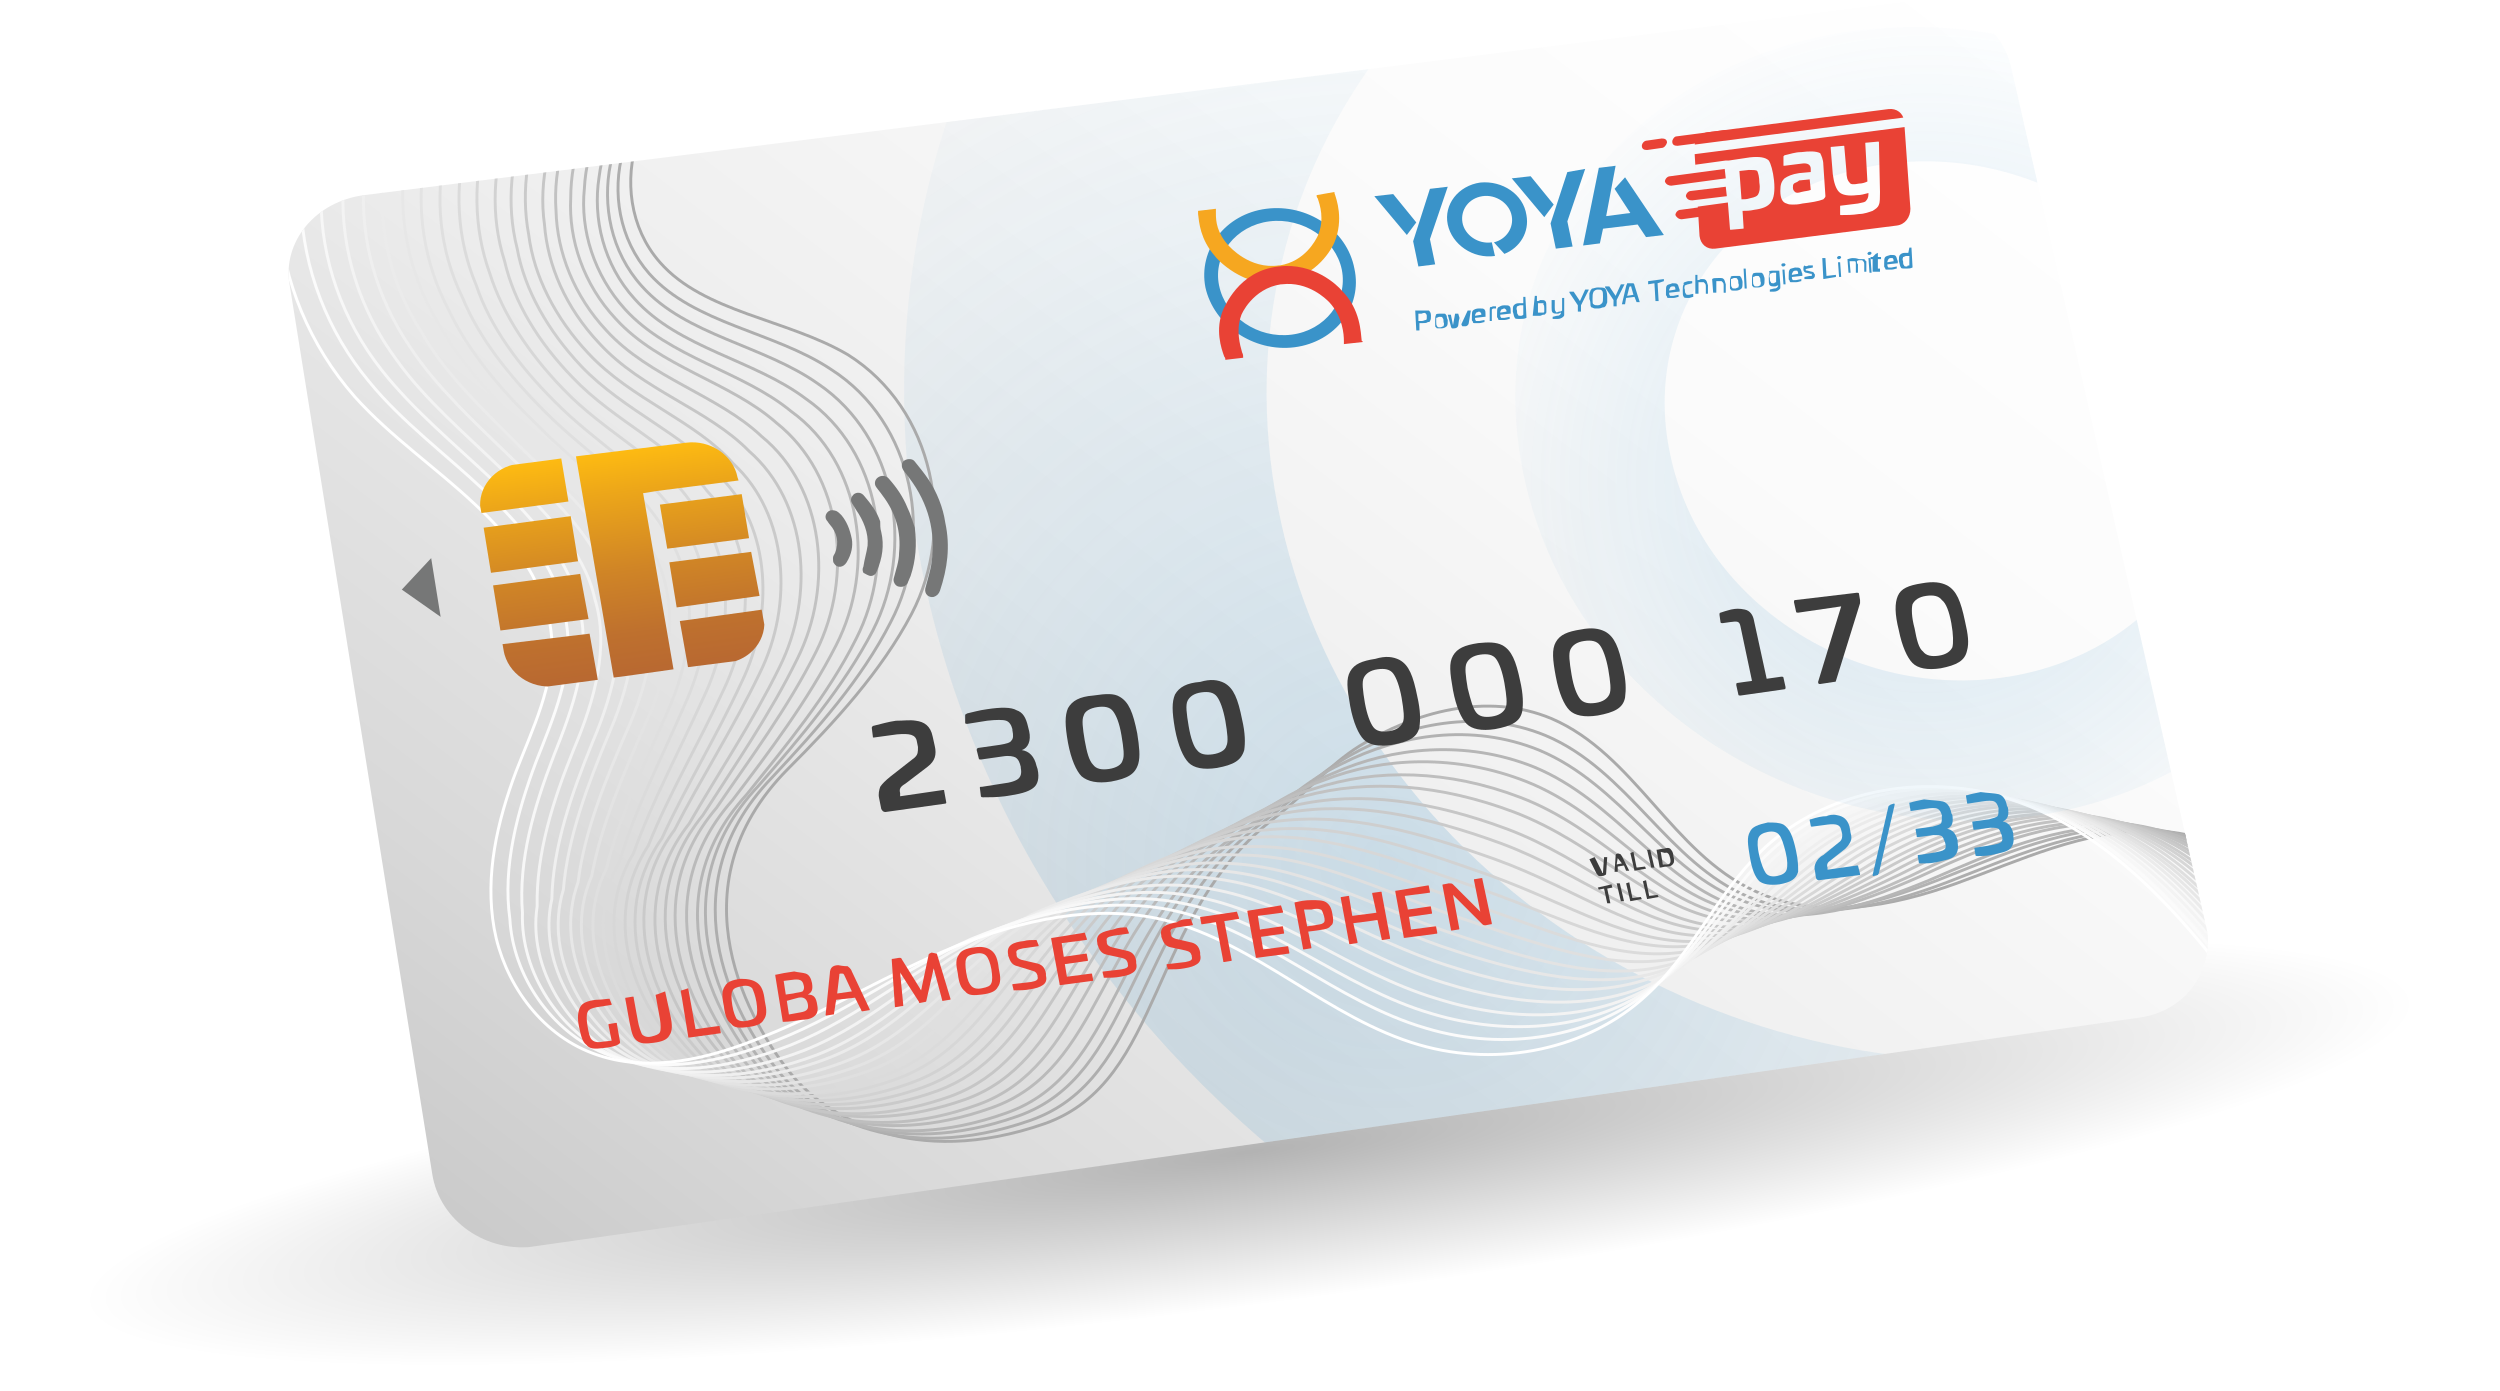 <?xml version="1.0" encoding="utf-8"?>
<!-- Generator: Adobe Illustrator 27.0.0, SVG Export Plug-In . SVG Version: 6.00 Build 0)  -->
<svg version="1.0" id="Layer_2_00000085956656105591326000000014738541629455699389_"
	 xmlns="http://www.w3.org/2000/svg" xmlns:xlink="http://www.w3.org/1999/xlink" x="0px" y="0px" viewBox="0 0 238.3 132.6"
	 enable-background="new 0 0 238.3 132.6" xml:space="preserve">
<pattern  y="132.6" width="9.7" height="10.4" patternUnits="userSpaceOnUse" id="SVGID_0000015871967942560142336" viewBox="0 -10.4 9.7 10.4" overflow="visible">
	<g>
		<rect y="-10.4" fill="none" width="9.7" height="10.4"/>
		<g>
			<rect y="-10.4" fill="none" width="9.7" height="10.4"/>
			<path fill="#D6D6D6" d="M9.3-5.3c0,2.4-2,4.4-4.4,4.4s-4.4-2-4.4-4.4s2-4.4,4.4-4.4S9.3-7.7,9.3-5.3z M8.5-5.3
				c0-2-1.6-3.6-3.6-3.6S1.3-7.3,1.3-5.3s1.6,3.6,3.6,3.6S8.5-3.3,8.5-5.3z"/>
			<path opacity="0.8" fill="#CCCCCC" enable-background="new    " d="M4.9-5.7c-2.3,0-3.6,2.2-3.6,2.3C0.6-2.3,0.8-1.2,0.8-0.7
				c0,0.1,0,0.1,0,0.2h1.1c0-0.1,0-0.2,0-0.3C1.8-1.3,1.7-2,2.2-2.9c0-0.1,1-1.7,2.7-1.7c1.5,0,2.3,1.3,2.5,1.5
				c0.6,1,0.5,1.9,0.4,2.3c0,0.1,0,0.1,0,0.2h1.1l0,0v-0.1C9-1,9.2-2.3,8.3-3.7C8.1-4,7-5.6,4.9-5.7L4.9-5.7z"/>
			<path fill="#E0E0E0" d="M8.9-9.9H7.8c0,0.1,0,0.1,0,0.2C7.9-9.2,8-8.1,7.4-7.1c-0.2,0.2-1,1.5-2.5,1.5c-1.7,0-2.7-1.6-2.7-1.7
				C1.7-8.2,1.8-9.1,1.9-9.6c0-0.1,0-0.2,0-0.3h-1c0,0,0,0.1,0,0.2C0.8-9.1,0.6-8,1.3-6.8c0.1,0.1,1.3,2.2,3.6,2.2H5
				c2,0,3.2-1.7,3.4-2C9.2-7.9,8.9-9.3,8.9-9.9L8.9-9.9z"/>
		</g>
	</g>
</pattern>
<g>
	
		<radialGradient id="SVGID_1_" cx="50.898" cy="-2141.335" r="103.167" gradientTransform="matrix(1.078 -0.14 -1.814239e-02 -0.14 25.388 -182.861)" gradientUnits="userSpaceOnUse">
		<stop  offset="0" style="stop-color:#000000;stop-opacity:0.3"/>
		<stop  offset="1" style="stop-color:#000000;stop-opacity:0"/>
	</radialGradient>
	<path fill="url(#SVGID_1_)" d="M238.2,92.1c2.3,9.1-48.1,24-113.6,33.4C57.8,135,1.5,135.1,0,125.5c-1.5-9.5,51.7-24.6,117.7-33.7
		C182.5,82.9,236,83,238.2,92.1z"/>
	<g>
		<g>
			<defs>
				<path id="SVGID_00000156561714989539493500000010564392054258350729_" d="M203.9,97L51.1,118.8c-4.7,0.7-9.2-2.4-9.9-6.9
					L27.6,27.2c-0.7-4.2,2.5-8,7.1-8.6L182.2,0.1c4.3-0.5,8.6,2.3,9.5,6.3L210.3,88C211.2,92.4,208.4,96.4,203.9,97z"/>
			</defs>
			<clipPath id="SVGID_00000011710343975966462020000016507078177314286262_">
				<use xlink:href="#SVGID_00000156561714989539493500000010564392054258350729_"  overflow="visible"/>
			</clipPath>
			<g clip-path="url(#SVGID_00000011710343975966462020000016507078177314286262_)">
				<g>
					
						<linearGradient id="SVGID_00000000223281495285676770000010296680353506191507_" gradientUnits="userSpaceOnUse" x1="-12.758" y1="-20.759" x2="118.646" y2="110.644" gradientTransform="matrix(0.992 -0.129 -0.129 -0.992 70.539 111.676)">
						<stop  offset="0" style="stop-color:#C9C9C9"/>
						<stop  offset="0.159" style="stop-color:#D8D8D8"/>
						<stop  offset="0.451" style="stop-color:#EEEEEE"/>
						<stop  offset="0.736" style="stop-color:#FBFBFB"/>
						<stop  offset="1" style="stop-color:#FFFFFF"/>
					</linearGradient>
					<polygon fill="url(#SVGID_00000000223281495285676770000010296680353506191507_)" points="212,95.9 42.5,120 26.4,19.6 
						190.1,-0.9 					"/>
					<defs>
						<filter id="Adobe_OpacityMaskFilter" filterUnits="userSpaceOnUse" x="26.4" y="-0.9" width="185.6" height="120.9">
							<feColorMatrix  type="matrix" values="1 0 0 0 0  0 1 0 0 0  0 0 1 0 0  0 0 0 1 0"/>
						</filter>
					</defs>
					
						<mask maskUnits="userSpaceOnUse" x="26.4" y="-0.9" width="185.6" height="120.9" id="SVGID_00000042708819820459420020000015094061884777359759_">
						<g filter="url(#Adobe_OpacityMaskFilter)">
							
								<linearGradient id="SVGID_00000116205702607604731530000017558936455830495119_" gradientUnits="userSpaceOnUse" x1="-12.758" y1="-20.759" x2="118.646" y2="110.644" gradientTransform="matrix(0.992 -0.129 -0.129 -0.992 70.539 111.676)">
								<stop  offset="0" style="stop-color:#FFFFFF"/>
								<stop  offset="1.797413e-02" style="stop-color:#F8F8F8"/>
								<stop  offset="0.233" style="stop-color:#AEAEAE"/>
								<stop  offset="0.435" style="stop-color:#707070"/>
								<stop  offset="0.618" style="stop-color:#404040"/>
								<stop  offset="0.778" style="stop-color:#1D1D1D"/>
								<stop  offset="0.909" style="stop-color:#080808"/>
								<stop  offset="0.994" style="stop-color:#000000"/>
							</linearGradient>
							<polygon fill="url(#SVGID_00000116205702607604731530000017558936455830495119_)" points="212,95.9 42.5,120 26.4,19.6 
								190.1,-0.9 							"/>
						</g>
					</mask>
					
						<pattern  id="SVGID_00000013914890759410321780000004591548246810513290_" xlink:href="#SVGID_0000015871967942560142336" patternTransform="matrix(0.923 -0.12 -0.12 -0.923 -2774.681 -14884.924)"  mask="url(#SVGID_00000042708819820459420020000015094061884777359759_)">
					</pattern>
					
						<polygon mask="url(#SVGID_00000042708819820459420020000015094061884777359759_)" fill="url(#SVGID_00000013914890759410321780000004591548246810513290_)" points="
						212,95.9 42.5,120 26.4,19.6 190.1,-0.9 					"/>
				</g>
				<g>
					<g>
						<defs>
							<polygon id="SVGID_00000094618912631726264830000016898712989957026739_" points="212,95.9 42.5,120 26.4,19.6 190.1,-0.9 
															"/>
						</defs>
						<clipPath id="SVGID_00000054986291907700809910000013451800947000227247_">
							<use xlink:href="#SVGID_00000094618912631726264830000016898712989957026739_"  overflow="visible"/>
						</clipPath>
						
							<radialGradient id="SVGID_00000130643937696844309920000016550569521453069738_" cx="132.343" cy="51.646" r="94.95" gradientTransform="matrix(1 0 0 -1 0 134)" gradientUnits="userSpaceOnUse">
							<stop  offset="0" style="stop-color:#3A92C8;stop-opacity:0.5"/>
							<stop  offset="1" style="stop-color:#3A93C9;stop-opacity:0"/>
						</radialGradient>
						
							<path opacity="0.4" clip-path="url(#SVGID_00000054986291907700809910000013451800947000227247_)" fill="url(#SVGID_00000130643937696844309920000016550569521453069738_)" enable-background="new    " d="
							M166-47.5C114.1-41.4,78.5,2.7,87.6,52.8c9.5,52.1,63.1,89.1,118.5,80.9c54.4-8.1,86.8-56.4,73.9-106.3
							C267.4-20.6,217-53.4,166-47.5z M198.7,100.4c-35.7,5.1-70.4-18.6-76.9-52.1c-6.4-32.7,16.6-62,50.8-66.2
							c33.8-4.1,67.1,17.8,75,49.6C255.5,64.3,233.9,95.4,198.7,100.4z"/>
					</g>
					<g>
						<defs>
							<polygon id="SVGID_00000060733192912114965460000008025807652607447997_" points="212,95.9 42.5,120 26.4,19.6 190.1,-0.9 
															"/>
						</defs>
						<clipPath id="SVGID_00000176038155205422998650000015540067591947256504_">
							<use xlink:href="#SVGID_00000060733192912114965460000008025807652607447997_"  overflow="visible"/>
						</clipPath>
						<g clip-path="url(#SVGID_00000176038155205422998650000015540067591947256504_)">
							<path fill="none" stroke="#AAAAAA" stroke-width="0.279" stroke-miterlimit="10" d="M219.9,89.9
								c-0.6-6.3-8.1-10.6-14.7-10.7c-6.6-0.1-12.6,2.8-18.7,5c-6.1,2.2-13.2,3.6-19.3,0.7c-7.8-3.6-11.4-13-19.3-16.4
								c-6.2-2.6-13.1-0.6-18.3,2.6c-2.9,1.8-5.2,4.6-7.9,6.7c-12.5,9.5-10.6,25.2-22.1,29.3c-12.6,4.4-20.8-0.7-24-4.5
								c-4.1-4.9-11.7-18-0.5-29.3c4.5-4.5,8.9-9.3,11.8-14.8c4.3-8.2,2.2-19.5-6.1-24.7c-5.8-3.4-13.7-4-17.9-8.8
								c-2.9-3.3-3.4-7.9-2.1-11.8c1.3-3.9,4.1-7.2,7.3-10"/>
							<path fill="none" stroke="#AEAEAE" stroke-width="0.279" stroke-miterlimit="10" d="M219.7,90.3c-0.9-6.4-8.5-11-15.3-11.2
								c-6.7-0.1-12.8,2.7-18.8,5s-12.9,3.9-18.9,1.4c-7.7-3.2-11.5-12.1-19.4-15.4C141,67.5,134,69,128.7,72
								c-3.1,1.7-5.6,4.4-8.5,6.5c-12.2,9.2-10.6,24.3-22,28.3c-12.3,4.3-20.3-0.5-23.6-4.2c-4.1-4.8-11.6-17.5-1-28.5
								c4.3-4.6,8.5-9.3,11.3-14.8c4.2-8,2.3-19-5.7-24.1c-5.4-3.6-13-4.3-17.3-9.1c-2.9-3.3-3.6-7.8-2.5-11.7c1-4,3.6-7.4,6.7-10.4
								"/>
							<path fill="none" stroke="#B2B2B2" stroke-width="0.279" stroke-miterlimit="10" d="M219.5,90.6
								c-1.2-6.6-8.8-11.4-15.8-11.7c-6.7-0.2-12.9,2.6-19,5c-5.9,2.3-12.6,4.2-18.5,2c-7.6-2.8-11.6-11.1-19.5-14.4
								c-6.4-2.6-13.3-1.5-18.8,1.3c-3.3,1.5-6,4.2-9.1,6.3c-11.9,8.8-10.7,23.4-21.8,27.3c-11.9,4.2-19.9-0.3-23.3-3.9
								c-4.2-4.6-11.4-17-1.4-27.6c4-4.6,8.1-9.4,10.9-14.8c4-7.8,2.3-18.4-5.2-23.5c-5.2-3.7-12.6-4.6-16.8-9.3
								c-3-3.3-3.8-7.8-3-11.7c0.8-4,3.1-7.6,6-10.7"/>
							<path fill="none" stroke="#B6B6B6" stroke-width="0.279" stroke-miterlimit="10" d="M219.3,91c-1.5-6.7-9.1-11.8-16.3-12.2
								c-6.8-0.3-13.1,2.5-19.1,5.1c-5.8,2.4-12.3,4.5-18.1,2.6c-7.5-2.4-11.8-10.2-19.6-13.4c-6.5-2.6-13.5-1.9-19.1,0.6
								c-3.5,1.4-6.4,3.9-9.6,6.1c-11.6,8.5-10.8,22.5-21.6,26.3c-11.5,4.1-19.4-0.1-22.9-3.6c-4.2-4.5-11.3-16.4-1.8-26.8
								c3.7-4.6,7.7-9.4,10.4-14.8C85.5,53.3,84,43,76.8,38c-4.9-3.7-12.1-4.8-16.3-9.5c-3-3.3-4-7.7-3.4-11.6c0.5-4,2.6-7.8,5.3-11
								"/>
							<path fill="none" stroke="#BABABA" stroke-width="0.279" stroke-miterlimit="10" d="M219.1,91.3
								c-1.8-6.9-9.4-12.2-16.9-12.8c-6.8-0.4-13.3,2.3-19.3,5.1c-5.7,2.5-11.9,4.8-17.7,3.2c-7.4-2-11.9-9.2-19.7-12.3
								c-6.6-2.6-13.6-2.4-19.4-0.1c-3.6,1.2-6.8,3.7-10.2,5.9c-11.3,8.2-10.8,21.6-21.4,25.3c-11.2,4-18.9,0.1-22.5-3.3
								c-4.3-4.3-11.1-15.9-2.2-26c3.5-4.6,7.2-9.5,9.9-14.8c3.8-7.4,2.5-17.4-4.3-22.3c-4.6-3.8-11.6-5.1-15.8-9.7
								c-3-3.3-4.3-7.6-3.9-11.5c0.2-4.1,2-7.9,4.6-11.4"/>
							<path fill="none" stroke="#BEBEBE" stroke-width="0.279" stroke-miterlimit="10" d="M218.9,91.7c-2.1-7-9.7-12.6-17.4-13.3
								c-6.9-0.5-13.5,2.2-19.4,5.1c-5.7,2.6-11.6,5-17.3,3.8c-7.3-1.6-12-8.3-19.9-11.3c-6.8-2.6-13.7-2.8-19.7-0.8
								c-3.8,1-7.2,3.5-10.8,5.7c-11,7.8-10.9,20.7-21.2,24.4c-10.8,3.9-18.5,0.3-22.2-3.1C66.7,98,60,86.8,68.3,77
								c3.2-4.7,6.8-9.5,9.5-14.9c3.6-7.2,2.5-16.8-3.8-21.8c-4.4-3.9-11.1-5.3-15.3-9.9c-3.1-3.3-4.5-7.6-4.3-11.5
								c0-4.1,1.5-8.1,3.9-11.7"/>
							<path fill="none" stroke="#C2C2C2" stroke-width="0.279" stroke-miterlimit="10" d="M218.6,92c-2.3-7.2-10-13-17.9-13.8
								c-6.9-0.6-13.6,2.1-19.5,5.1c-5.6,2.7-11.3,5.3-16.9,4.4c-7.1-1.2-12.1-7.3-20-10.3c-6.9-2.6-13.8-3.2-20-1.5
								c-4,0.9-7.6,3.3-11.3,5.5c-10.7,7.5-11,19.8-21,23.4c-10.5,3.7-18,0.5-21.8-2.8c-4.5-4-10.9-14.8-3.2-24.3
								c3-4.7,6.4-9.6,9-14.9c3.5-7,2.6-16.3-3.4-21.2c-4.1-3.9-10.7-5.6-14.8-10.1c-3.1-3.3-4.7-7.5-4.8-11.4
								c-0.3-4.2,1-8.3,3.2-12"/>
							<path fill="none" stroke="#C6C6C6" stroke-width="0.279" stroke-miterlimit="10" d="M218.4,92.4
								c-2.6-7.3-10.3-13.4-18.5-14.4c-7-0.7-13.8,2-19.7,5.2c-5.5,2.8-11,5.6-16.5,5.1c-7-0.7-12.3-6.4-20.1-9.3
								c-7-2.6-13.9-3.7-20.3-2.2c-4.2,0.7-8,3-11.9,5.3c-10.4,7.2-11,18.8-20.8,22.4c-10.1,3.6-17.5,0.7-21.4-2.5
								c-4.4-3.9-10.7-14.3-3.5-23.5c2.7-4.7,6-9.6,8.6-14.9c3.4-6.8,2.7-15.7-2.9-20.6c-3.9-4-10.2-5.8-14.3-10.3
								c-3.2-3.4-4.9-7.4-5.2-11.3c-0.6-4.2,0.5-8.5,2.5-12.4"/>
							<path fill="none" stroke="#CACACA" stroke-width="0.279" stroke-miterlimit="10" d="M218.2,92.7c-2.9-7.4-10.6-13.8-19-14.9
								c-7.1-0.7-14,1.9-19.8,5.2c-5.4,2.9-10.7,5.9-16.1,5.7c-6.9-0.3-12.4-5.4-20.2-8.3c-7.1-2.6-14-4.1-20.6-2.9
								c-4.3,0.5-8.4,2.8-12.5,5.1c-10.1,6.8-11.1,17.9-20.7,21.4c-9.8,3.5-17.1,0.9-21.1-2.2C63.7,98,57.7,88,64.3,79.1
								c2.4-4.7,5.6-9.7,8.1-14.9c3.3-6.6,2.7-15.2-2.5-20c-3.6-4.1-9.7-6.1-13.8-10.5c-3.2-3.4-5.2-7.4-5.7-11.3
								c-0.8-4.3-0.1-8.6,1.8-12.7"/>
							<path fill="none" stroke="#CECECE" stroke-width="0.279" stroke-miterlimit="10" d="M218,93.1c-3.2-7.6-11-14.2-19.5-15.4
								c-7.1-0.8-14.2,1.8-20,5.2c-5.3,3-10.3,6.2-15.7,6.3c-6.8,0.1-12.5-4.5-20.3-7.3c-7.3-2.6-14.1-4.5-20.9-3.6
								c-4.5,0.4-8.8,2.6-13,4.9c-9.8,6.5-11.2,17-20.5,20.4c-9.4,3.4-16.6,1.1-20.7-1.9c-4.5-3.6-10.3-13.2-4.3-21.8
								c2.2-4.8,5.2-9.7,7.6-14.9c3.1-6.4,2.8-14.7-2-19.5c-3.4-4.1-9.2-6.3-13.3-10.6c-3.2-3.4-5.4-7.3-6.1-11.2
								c-1.1-4.3-0.6-8.8,1.1-13.1"/>
							<path fill="none" stroke="#D2D2D2" stroke-width="0.279" stroke-miterlimit="10" d="M217.8,93.4
								c-3.5-7.7-11.3-14.6-20.1-15.9c-7.2-0.9-14.3,1.6-20.1,5.3c-5.2,3.1-10,6.5-15.3,6.9c-6.7,0.5-12.6-3.5-20.4-6.3
								c-7.4-2.6-14.2-5-21.1-4.3c-4.7,0.2-9.2,2.4-13.6,4.7C97.7,90,96,99.9,86.9,103.2c-9,3.3-16.2,1.3-20.3-1.6
								c-4.6-3.5-10.2-12.7-4.8-21c1.9-4.8,4.8-9.7,7.2-14.9c3-6.3,2.9-14.1-1.6-18.9c-3.1-4.2-8.8-6.6-12.8-10.8
								c-3.3-3.4-5.6-7.2-6.5-11.1c-1.4-4.4-1.1-9,0.4-13.4"/>
							<path fill="none" stroke="#D7D7D7" stroke-width="0.279" stroke-miterlimit="10" d="M217.6,93.8c-3.8-7.9-11.6-15-20.6-16.5
								c-7.2-1-14.5,1.5-20.3,5.3c-5.1,3.2-9.7,6.8-14.9,7.5c-6.6,0.9-12.8-2.6-20.5-5.3c-7.5-2.6-14.4-5.4-21.4-5
								c-4.9,0-9.6,2.2-14.2,4.5c-9.2,5.8-11.3,15.2-20.1,18.5c-8.7,3.2-15.7,1.5-20-1.3c-4.6-3.3-10-12.2-5.2-20.2
								c1.7-4.8,4.4-9.8,6.7-14.9C70,60.3,70,52.8,66,48.1c-2.8-4.3-8.3-6.8-12.3-11c-3.3-3.4-5.8-7.2-7-11
								c-1.6-4.4-1.6-9.2-0.3-13.7"/>
							<path fill="none" stroke="#DBDBDB" stroke-width="0.279" stroke-miterlimit="10" d="M217.3,94.1c-4.1-8-11.9-15.4-21.1-17
								c-7.3-1.1-14.7,1.4-20.4,5.3c-5,3.3-9.4,7.1-14.5,8.2c-6.5,1.3-12.9-1.6-20.6-4.3c-7.6-2.5-14.5-5.8-21.7-5.6
								c-5.1-0.1-10,1.9-14.7,4.3c-8.9,5.5-11.4,14.3-19.9,17.5c-8.3,3.1-15.2,1.7-19.6-1c-4.8-3.3-10-11.7-5.7-19.5
								c1.4-4.8,4-9.8,6.2-14.9c2.7-5.9,3-13.1-0.7-17.7c-2.6-4.3-7.8-7.1-11.8-11.2c-3.4-3.4-6.1-7.1-7.4-11
								c-1.9-4.5-2.1-9.4-0.9-14.1"/>
							<path fill="none" stroke="#DFDFDF" stroke-width="0.279" stroke-miterlimit="10" d="M217.1,94.5
								c-4.4-8.2-12.2-15.8-21.7-17.5c-7.3-1.2-14.9,1.3-20.5,5.3c-4.9,3.3-9.1,7.4-14.1,8.8c-6.4,1.7-13-0.7-20.7-3.3
								c-7.7-2.5-14.6-6.3-22-6.3c-5.2-0.3-10.4,1.7-15.3,4.1C94.1,90.7,91.3,98.9,83,102c-8,3-14.8,1.9-19.2-0.7
								c-4.7-3.1-9.7-11.1-6-18.5c1.2-4.9,3.6-9.9,5.8-14.9c2.6-5.7,3.1-12.5-0.2-17.2C61,46.3,56,43.3,52,39.3
								c-3.4-3.4-6.3-7-7.9-10.9c-2.2-4.5-2.7-9.5-1.6-14.4"/>
							<path fill="none" stroke="#E3E3E3" stroke-width="0.279" stroke-miterlimit="10" d="M216.9,94.8c-4.6-8.3-12.5-16.2-22.2-18
								c-7.4-1.2-15.1,1.2-20.7,5.4c-4.8,3.4-8.8,7.7-13.7,9.4c-6.3,2.2-13.2,0.3-20.9-2.3c-7.9-2.5-14.7-6.7-22.3-7
								c-5.4-0.4-10.8,1.5-15.9,3.9C93,91,89.8,98.6,81.8,101.6c-7.6,2.9-14.3,2.1-18.9-0.4c-4.8-2.9-9.6-10.6-6.5-17.7
								c0.9-4.9,3.1-9.9,5.3-14.9c2.5-5.5,3.1-12,0.2-16.6c-2.1-4.5-6.9-7.6-10.8-11.6c-3.5-3.4-6.5-7-8.3-10.8
								c-2.4-4.5-3.2-9.7-2.3-14.8"/>
							<path fill="none" stroke="#E7E7E7" stroke-width="0.279" stroke-miterlimit="10" d="M216.7,95.2
								c-4.9-8.5-12.8-16.7-22.7-18.6c-7.5-1.3-15.2,1-20.8,5.4c-4.7,3.5-8.4,8-13.3,10c-6.1,2.6-13.3,1.2-21-1.3
								c-8-2.5-14.8-7.1-22.6-7.7c-5.6-0.6-11.2,1.3-16.4,3.7c-8,4.5-11.6,11.5-19.4,14.5c-7.3,2.8-13.8,2.3-18.5-0.2
								c-4.8-2.8-9.4-10-6.9-16.9c0.6-4.9,2.7-10,4.9-15c2.3-5.3,3.2-11.4,0.7-16c-1.8-4.5-6.4-7.8-10.3-11.8
								c-3.5-3.5-6.7-6.9-8.8-10.8c-2.7-4.6-3.7-9.9-3-15.1"/>
							<path fill="none" stroke="#EBEBEB" stroke-width="0.279" stroke-miterlimit="10" d="M216.5,95.5
								c-5.2-8.6-13.1-17.1-23.3-19.1c-7.5-1.4-15.4,0.9-21,5.4c-4.7,3.6-8.1,8.2-12.9,10.6c-6,3-13.4,2.2-21.1-0.3
								c-8.1-2.5-14.9-7.6-22.9-8.4c-5.8-0.8-11.6,1.1-17,3.5c-7.7,4.2-11.6,10.6-19.2,13.6c-6.9,2.7-13.4,2.5-18.1,0.1
								c-4.9-2.6-9.3-9.5-7.3-16.1c0.4-4.9,2.3-10,4.4-15c2.2-5.1,3.3-10.9,1.1-15.4c-1.6-4.6-5.9-8.1-9.8-12
								c-3.5-3.5-7-6.8-9.2-10.7c-3-4.6-4.2-10.1-3.7-15.4"/>
							<path fill="none" stroke="#EFEFEF" stroke-width="0.279" stroke-miterlimit="10" d="M216.3,95.9
								c-5.5-8.8-13.4-17.5-23.8-19.6c-7.6-1.5-15.6,0.8-21.1,5.5c-4.6,3.7-7.8,8.5-12.5,11.2c-5.9,3.4-13.5,3.1-21.2,0.7
								c-8.2-2.5-15-8-23.1-9.1c-5.9-0.9-12,0.8-17.6,3.3c-7.4,3.9-11.7,9.7-19,12.6c-6.5,2.5-12.9,2.7-17.7,0.4
								c-4.9-2.5-9.1-9-7.7-15.2c0.1-5,1.9-10.1,3.9-15c2.1-4.9,3.4-10.4,1.6-14.8c-1.3-4.7-5.4-8.4-9.3-12.2
								c-3.6-3.5-7.2-6.8-9.7-10.6c-3.2-4.7-4.8-10.2-4.4-15.8"/>
							<path fill="none" stroke="#F3F3F3" stroke-width="0.279" stroke-miterlimit="10" d="M216,96.2c-5.8-8.9-13.8-17.9-24.3-20.1
								c-7.6-1.6-15.8,0.7-21.3,5.5c-4.5,3.8-7.5,8.8-12.1,11.9c-5.8,3.8-13.7,4.1-21.3,1.7c-8.4-2.5-15.1-8.4-23.4-9.8
								c-6.1-1.1-12.4,0.6-18.1,3.1c-7.1,3.5-11.8,8.8-18.8,11.6c-6.2,2.4-12.4,2.9-17.4,0.7c-5-2.3-9-8.5-8.1-14.4
								c-0.1-5,1.5-10.1,3.5-15c2-4.7,3.4-9.8,2-14.3c-1-4.7-5-8.6-8.8-12.3c-3.6-3.5-7.4-6.7-10.1-10.5c-3.5-4.7-5.3-10.4-5.1-16.1
								"/>
							<path fill="none" stroke="#F7F7F7" stroke-width="0.279" stroke-miterlimit="10" d="M215.8,96.6c-6.1-9-14.1-18.3-24.9-20.7
								c-7.7-1.7-15.9,0.6-21.4,5.5c-4.4,3.9-7.2,9.1-11.7,12.5c-5.7,4.2-13.8,5-21.4,2.7c-8.5-2.5-15.3-8.9-23.7-10.5
								c-6.3-1.3-12.8,0.4-18.7,2.9c-6.8,3.2-11.9,7.9-18.6,10.6c-5.8,2.3-12,3.2-17,1s-8.8-7.9-8.6-13.6c-0.4-5,1.1-10.1,3-15
								c1.8-4.5,3.5-9.3,2.5-13.7c-0.8-4.8-4.5-8.9-8.3-12.5c-3.7-3.5-7.6-6.7-10.6-10.5c-3.8-4.8-5.8-10.6-5.8-16.4"/>
							<path fill="none" stroke="#FBFBFB" stroke-width="0.279" stroke-miterlimit="10" d="M215.6,96.9
								c-6.4-9.2-14.4-18.7-25.4-21.2c-7.7-1.7-16.1,0.5-21.5,5.5c-4.3,4-6.8,9.4-11.3,13.1c-5.6,4.6-13.9,6-21.5,3.7
								c-8.6-2.5-15.4-9.3-24-11.2c-6.5-1.4-13.2,0.2-19.3,2.7c-6.5,2.9-11.9,7-18.4,9.6c-5.5,2.2-11.5,3.4-16.6,1.3
								s-8.7-7.4-9-12.8c-0.7-5,0.7-10.2,2.5-15c1.7-4.3,3.6-8.7,2.9-13.1c-0.5-4.9-4-9.1-7.8-12.7c-3.7-3.5-7.9-6.6-11-10.4
								c-4-4.8-6.3-10.8-6.5-16.8"/>
							<path fill="none" stroke="#FFFFFF" stroke-width="0.279" stroke-miterlimit="10" d="M215.4,97.3
								c-6.6-9.3-14.7-19.1-25.9-21.7c-7.8-1.8-16.3,0.3-21.7,5.6c-4.2,4.1-6.5,9.7-10.9,13.7c-5.5,5.1-14,6.9-21.6,4.7
								c-8.7-2.5-15.5-9.7-24.3-11.9c-6.6-1.6-13.6,0-19.9,2.5c-6.2,2.5-12,6.1-18.3,8.6c-5.1,2.1-11,3.6-16.3,1.6
								c-5.1-1.9-8.5-6.9-9.4-11.9c-0.9-5.1,0.3-10.2,2.1-15c1.6-4.1,3.6-8.2,3.4-12.5c-0.3-5-3.5-9.4-7.3-12.9
								c-3.7-3.5-8.1-6.5-11.5-10.3c-4.3-4.9-6.8-11-7.2-17.1"/>
						</g>
					</g>
					<g>
						<defs>
							<polygon id="SVGID_00000128464590572046904570000014505909828981737114_" points="212,95.9 42.5,120 26.4,19.6 190.1,-0.9 
															"/>
						</defs>
						<clipPath id="SVGID_00000085247045853177567600000015162159693846039963_">
							<use xlink:href="#SVGID_00000128464590572046904570000014505909828981737114_"  overflow="visible"/>
						</clipPath>
						
							<radialGradient id="SVGID_00000004541370629485426570000007072768080785521301_" cx="183.62" cy="88.351" r="46.297" gradientTransform="matrix(1 0 0 -1 0 134)" gradientUnits="userSpaceOnUse">
							<stop  offset="0" style="stop-color:#3A92C8;stop-opacity:0.5"/>
							<stop  offset="1" style="stop-color:#3A93C9;stop-opacity:0"/>
						</radialGradient>
						
							<path opacity="0.4" clip-path="url(#SVGID_00000085247045853177567600000015162159693846039963_)" fill="url(#SVGID_00000004541370629485426570000007072768080785521301_)" enable-background="new    " d="
							M177.1,2.9c-21.8,2.7-36.2,21.5-31.9,42.2c4.3,21.1,26.1,35.8,48.5,32.7c22.2-3.1,36.1-22.6,31.2-43.3
							C220,14.3,198.8,0.2,177.1,2.9z M190.8,64.6c-14.6,2-28.8-7.6-31.6-21.3c-2.9-13.5,6.5-25.9,20.8-27.7
							c14.2-1.8,28.2,7.5,31.3,20.8C214.4,50,205.3,62.6,190.8,64.6z"/>
					</g>
				</g>
				<g>
					<g>
						<path fill="#3D3D3D" d="M87.3,68.7c0.8,0.1,1.4,0.5,1.6,1.5l0.2,0.9c0.1,0.4,0.1,0.8,0,1.1c-0.1,0.3-0.3,0.6-0.7,0.9l-2.1,1.6
							c-0.5,0.3-0.6,0.5-0.5,0.9v0.3l4.1-0.6c0.1,0,0.1,0,0.1,0.1l0.2,1.1c0,0,0,0.1-0.1,0.1l-5.7,0.8c-0.2,0-0.3-0.1-0.4-0.3
							l-0.2-1c-0.1-0.4,0-0.8,0.1-1.1c0.2-0.3,0.5-0.6,1-1l2.3-1.8c0.3-0.3,0.3-0.5,0.3-1l-0.1-0.5c-0.1-0.7-0.7-0.8-1.9-0.7
							l-2.2,0.3c-0.1,0-0.1,0-0.1-0.1l-0.1-0.8c0-0.1,0-0.1,0.1-0.2c0.8-0.2,1.5-0.4,2.2-0.5C86.2,68.7,86.7,68.6,87.3,68.7z"/>
						<path fill="#3D3D3D" d="M96.9,67.7c0.6,0.2,0.9,0.7,1.1,1.6l0.1,0.4c0.2,0.9-0.1,1.6-0.7,1.8c0.7,0.1,1.2,0.6,1.4,1.5l0.1,0.3
							c0.2,0.9,0,1.5-0.4,1.8c-0.5,0.4-1.3,0.6-2.7,0.8C95,76,94.3,76,93.7,76c-0.2,0-0.2-0.1-0.2-0.1l-0.1-0.8c0-0.1,0-0.1,0.2-0.1
							l1.9-0.3c0.9-0.1,1.4-0.3,1.6-0.5s0.3-0.5,0.2-1v-0.1c-0.1-0.4-0.2-0.7-0.5-0.9c-0.2-0.1-0.6-0.2-1.2-0.1l-2.1,0.3
							c-0.1,0-0.2,0-0.2-0.1l-0.2-0.8c0-0.1,0-0.1,0.1-0.2l2.1-0.3c0.6-0.1,1-0.2,1.1-0.4c0.2-0.2,0.2-0.5,0.1-1v-0.1
							c-0.1-0.4-0.3-0.7-0.6-0.8c-0.3-0.1-0.9-0.1-1.8,0L92.2,69c-0.1,0-0.2,0-0.2-0.1v-0.7c0-0.1,0-0.1,0.2-0.2
							c0.5-0.1,1.1-0.3,1.9-0.4C95.4,67.4,96.4,67.4,96.9,67.7z"/>
						<path fill="#3D3D3D" d="M106.7,66.4c0.9,0.5,1.3,1.5,1.7,3.5c0.2,1.3,0.3,2.2,0.1,2.9c-0.3,1-1,1.4-2.6,1.7
							c-1.3,0.2-2.2,0-2.8-0.5c-0.5-0.5-1-1.6-1.3-3.2c-0.3-1.7-0.3-2.6,0-3.3c0.4-0.7,1.1-1.1,2.4-1.2
							C105.5,66.1,106.2,66.1,106.7,66.4z M104.2,72.9c0.3,0.4,0.8,0.5,1.5,0.4s1.2-0.4,1.3-0.8c0.2-0.4,0.1-1.2-0.1-2.4
							c-0.2-1.2-0.5-1.9-0.8-2.3s-0.8-0.5-1.5-0.4s-1.2,0.4-1.3,0.8c-0.2,0.4-0.1,1.2,0.1,2.4C103.6,71.7,103.8,72.5,104.2,72.9z"/>
						<path fill="#3D3D3D" d="M116.7,65.1c0.9,0.5,1.3,1.5,1.7,3.5c0.3,1.3,0.3,2.2,0.2,2.9c-0.3,1-1,1.4-2.6,1.7
							c-1.3,0.2-2.2,0-2.7-0.5s-1-1.6-1.3-3.2c-0.3-1.7-0.3-2.6,0-3.3c0.4-0.7,1.1-1.1,2.4-1.2C115.4,64.7,116.1,64.8,116.7,65.1z
							 M114.1,71.5c0.3,0.4,0.8,0.5,1.5,0.4s1.2-0.4,1.3-0.8c0.2-0.4,0.1-1.2-0.1-2.4c-0.2-1.1-0.5-1.9-0.8-2.3s-0.8-0.5-1.5-0.4
							s-1.1,0.4-1.3,0.8c-0.2,0.4-0.1,1.2,0.1,2.4C113.5,70.4,113.8,71.2,114.1,71.5z"/>
						<path fill="#3D3D3D" d="M133.4,62.9c0.9,0.5,1.3,1.5,1.7,3.5c0.3,1.3,0.3,2.2,0.2,2.9c-0.2,1-1,1.4-2.6,1.7
							c-1.3,0.2-2.2,0-2.7-0.5s-1-1.6-1.3-3.2c-0.3-1.7-0.4-2.6,0-3.3c0.4-0.7,1.1-1,2.4-1.2C132.1,62.5,132.8,62.6,133.4,62.9z
							 M130.9,69.3c0.3,0.4,0.8,0.5,1.5,0.4s1.1-0.4,1.3-0.8s0.1-1.2-0.1-2.4c-0.2-1.1-0.5-1.9-0.8-2.3s-0.8-0.5-1.5-0.4
							s-1.1,0.4-1.3,0.8s-0.1,1.2,0.1,2.4C130.3,68.1,130.6,68.9,130.9,69.3z"/>
						<path fill="#3D3D3D" d="M143.2,61.5c0.9,0.5,1.3,1.5,1.7,3.4c0.3,1.3,0.3,2.2,0.2,2.9c-0.2,1-1,1.4-2.6,1.7
							c-1.3,0.2-2.2,0-2.7-0.5s-1-1.6-1.3-3.2c-0.3-1.7-0.4-2.6,0-3.3s1.1-1,2.4-1.2C141.9,61.2,142.6,61.2,143.2,61.5z M140.7,67.9
							c0.3,0.4,0.8,0.5,1.5,0.4s1.1-0.4,1.3-0.8s0.1-1.2-0.1-2.4c-0.2-1.1-0.5-1.9-0.8-2.3c-0.3-0.4-0.8-0.5-1.5-0.4
							s-1.1,0.4-1.3,0.8c-0.2,0.4-0.1,1.2,0.1,2.4C140.2,66.8,140.4,67.5,140.7,67.9z"/>
						<path fill="#3D3D3D" d="M153,60.2c0.9,0.5,1.3,1.5,1.7,3.4c0.3,1.3,0.3,2.1,0.2,2.9c-0.2,1-1,1.4-2.6,1.7
							c-1.3,0.2-2.2,0-2.7-0.5s-1-1.6-1.3-3.2s-0.4-2.6,0-3.3s1.1-1,2.4-1.2C151.7,59.8,152.4,59.9,153,60.2z M150.6,66.6
							c0.3,0.4,0.8,0.5,1.5,0.4s1.1-0.4,1.3-0.8s0.1-1.2-0.1-2.4c-0.2-1.1-0.5-1.9-0.8-2.3c-0.3-0.4-0.8-0.5-1.5-0.4
							s-1.1,0.4-1.3,0.8c-0.2,0.4-0.1,1.2,0.1,2.4C150,65.5,150.3,66.2,150.6,66.6z"/>
						<path fill="#3D3D3D" d="M168.4,64.7l1.4-0.2c0.1,0,0.2,0,0.2,0.1l0.2,0.9c0,0.1,0,0.2-0.1,0.2l-4.2,0.6c-0.1,0-0.2,0-0.2-0.1
							l-0.2-0.9c0-0.1,0-0.2,0.1-0.2l1.4-0.2l-1.1-5.2c-0.1-0.5-0.3-0.5-1-0.4l-0.7,0.1c-0.1,0-0.2,0-0.2-0.1l-0.1-0.7
							c0-0.1,0-0.2,0.1-0.2c0.3-0.1,0.6-0.2,1-0.3c0.5-0.1,0.8-0.1,1.3,0s0.8,0.5,0.9,1.1L168.4,64.7z"/>
						<path fill="#3D3D3D" d="M177,56.5c0.1,0,0.2,0,0.2,0.1l0.1,0.6c0,0.1,0,0.2,0,0.3l-2.3,7.4c0,0.1-0.1,0.1-0.2,0.1l-1.3,0.2
							c-0.1,0-0.2,0-0.2-0.2l2.2-7.2l-4.1,0.6c-0.1,0-0.2,0-0.2-0.1l-0.2-0.9c0-0.1,0-0.2,0.1-0.2L177,56.5z"/>
						<path fill="#3D3D3D" d="M185.6,55.8c0.9,0.5,1.3,1.5,1.7,3.4c0.3,1.3,0.4,2.1,0.2,2.8c-0.2,1-1,1.4-2.5,1.7
							c-1.3,0.2-2.2,0-2.7-0.5s-1-1.6-1.3-3.1c-0.4-1.6-0.4-2.6-0.1-3.3c0.3-0.7,1-1,2.3-1.2C184.3,55.4,185,55.5,185.6,55.8z
							 M183.3,62.1c0.3,0.4,0.8,0.5,1.5,0.4s1.1-0.4,1.3-0.8c0.1-0.4,0.1-1.2-0.1-2.3c-0.2-1.1-0.5-1.9-0.9-2.2
							c-0.3-0.4-0.8-0.5-1.5-0.4s-1.1,0.4-1.3,0.8c-0.1,0.4-0.1,1.2,0.2,2.3C182.7,61,182.9,61.8,183.3,62.1z"/>
					</g>
				</g>
				<g>
					<path fill="#3A93C9" d="M170,78.6c0.6,0.4,0.9,1.1,1.2,2.5c0.2,0.9,0.2,1.5,0.2,2c-0.2,0.7-0.7,1-1.8,1.2
						c-0.9,0.1-1.5,0-1.9-0.3c-0.4-0.4-0.7-1.1-0.9-2.3c-0.2-1.2-0.3-1.9,0-2.4c0.2-0.5,0.8-0.7,1.7-0.9
						C169.1,78.4,169.6,78.4,170,78.6z M168.3,83.2c0.2,0.3,0.6,0.4,1.1,0.3s0.8-0.3,0.9-0.6c0.1-0.3,0.1-0.9-0.1-1.7
						c-0.2-0.8-0.4-1.4-0.6-1.6c-0.2-0.3-0.6-0.4-1.1-0.3s-0.8,0.3-0.9,0.6c-0.1,0.3-0.1,0.9,0.1,1.7
						C167.9,82.4,168.1,82.9,168.3,83.2z"/>
					<path fill="#3A93C9" d="M175.1,77.7c0.6,0.1,1,0.4,1.2,1.1l0.1,0.6c0.1,0.3,0.1,0.6,0,0.8c-0.1,0.2-0.2,0.4-0.5,0.7l-1.4,1.1
						c-0.3,0.2-0.4,0.4-0.3,0.7v0.2l2.8-0.4h0.1l0.2,0.8c0,0,0,0,0,0.1l-3.9,0.5c-0.1,0-0.2,0-0.3-0.2L173,83
						c-0.1-0.3,0-0.6,0.1-0.8c0.1-0.2,0.3-0.5,0.7-0.7l1.6-1.3c0.2-0.2,0.2-0.4,0.2-0.7l-0.1-0.4c-0.1-0.5-0.5-0.6-1.3-0.5l-1.5,0.2
						c0,0-0.1,0-0.1-0.1l-0.1-0.5c0-0.1,0-0.1,0.1-0.1c0.6-0.2,1.1-0.3,1.5-0.3C174.3,77.7,174.7,77.6,175.1,77.7z"/>
					<path fill="#3A93C9" d="M180.5,76.6c0.1,0,0.1,0,0.1,0.1l-1.5,6.5c0,0.1-0.1,0.1-0.1,0.2l-0.4,0.1c-0.1,0-0.1,0-0.1-0.1
						l1.5-6.5c0-0.1,0.1-0.1,0.2-0.2L180.5,76.6z"/>
					<path fill="#3A93C9" d="M185.2,76.4c0.4,0.1,0.7,0.5,0.8,1.1l0.1,0.2c0.1,0.7,0,1.1-0.5,1.3c0.5,0.1,0.8,0.4,1,1.1v0.2
						c0.1,0.6,0,1-0.3,1.3s-0.9,0.4-1.8,0.6c-0.5,0.1-0.9,0.1-1.4,0.1c-0.1,0-0.2,0-0.2-0.1l-0.1-0.6c0-0.1,0-0.1,0.1-0.1l1.3-0.2
						c0.6-0.1,1-0.2,1.1-0.3c0.2-0.1,0.2-0.4,0.1-0.7l0,0c-0.1-0.3-0.2-0.5-0.3-0.6c-0.2-0.1-0.4-0.1-0.8-0.1l-1.5,0.2
						c-0.1,0-0.1,0-0.1-0.1l-0.1-0.6c0-0.1,0-0.1,0.1-0.1l1.5-0.2c0.4-0.1,0.7-0.2,0.8-0.3c0.1-0.1,0.1-0.4,0.1-0.7v-0.1
						c-0.1-0.3-0.2-0.5-0.4-0.6s-0.6-0.1-1.2,0l-1.3,0.2c-0.1,0-0.1,0-0.1-0.1l-0.1-0.6c0-0.1,0-0.1,0.1-0.1
						c0.3-0.1,0.8-0.2,1.3-0.3C184.2,76.3,184.8,76.3,185.2,76.4z"/>
					<path fill="#3A93C9" d="M190.5,75.7c0.4,0.1,0.7,0.5,0.8,1.1l0.1,0.2c0.1,0.7,0,1.1-0.5,1.3c0.5,0.1,0.8,0.4,1,1.1v0.2
						c0.1,0.6,0,1-0.3,1.3s-0.9,0.4-1.8,0.6c-0.5,0.1-0.9,0.1-1.3,0.1c-0.1,0-0.2,0-0.2-0.1l-0.1-0.6c0-0.1,0-0.1,0.1-0.1l1.3-0.2
						c0.6-0.1,1-0.2,1.1-0.3c0.2-0.1,0.2-0.4,0.1-0.7l0,0c-0.1-0.3-0.2-0.5-0.3-0.6c-0.2-0.1-0.4-0.1-0.8-0.1l-1.5,0.2
						c-0.1,0-0.1,0-0.1-0.1l-0.1-0.6c0-0.1,0-0.1,0.1-0.1l1.5-0.2c0.4-0.1,0.7-0.2,0.8-0.3c0.1-0.1,0.1-0.4,0.1-0.7V77
						c-0.1-0.3-0.2-0.5-0.4-0.6s-0.6-0.1-1.2,0l-1.3,0.2c-0.1,0-0.1,0-0.1-0.1l-0.1-0.6c0-0.1,0-0.1,0.1-0.1
						c0.3-0.1,0.8-0.2,1.3-0.3C189.5,75.6,190.1,75.6,190.5,75.7z"/>
				</g>
				<g>
					<path fill="#E94235" d="M58.1,95.2C58.2,95.2,58.2,95.2,58.1,95.2l0.2,0.5c0,0.1,0,0.1-0.1,0.1L56.9,96
						c-0.5,0.1-0.8,0.2-0.9,0.5c-0.1,0.2-0.1,0.7,0,1.3c0.1,0.6,0.2,1.1,0.4,1.3c0.2,0.2,0.5,0.3,1,0.2l0.9-0.1L58,97.7
						c0-0.1,0-0.1,0.1-0.1l0.6-0.1c0.1,0,0.1,0,0.1,0.1l0.3,1.7c0,0.1,0,0.1,0,0.1c-0.1,0.2-0.6,0.4-1.6,0.5
						c-0.8,0.1-1.3,0.1-1.6-0.3c-0.4-0.3-0.5-0.8-0.7-1.7C55,97,55.1,96.4,55.3,96c0.2-0.4,0.7-0.6,1.5-0.7
						C57.4,95.3,57.8,95.2,58.1,95.2z"/>
					<path fill="#E94235" d="M63.4,94.5C63.5,94.5,63.5,94.5,63.4,94.5l0.5,2.3c0.2,0.9,0.2,1.5-0.1,1.9c-0.2,0.4-0.7,0.6-1.5,0.7
						s-1.2,0.1-1.6-0.2c-0.4-0.3-0.5-0.8-0.7-1.8l-0.4-2.2c0-0.1,0-0.1,0.1-0.1l0.6-0.1c0.1,0,0.1,0,0.1,0.1l0.4,2.2
						c0.1,0.6,0.3,1.1,0.4,1.3c0.2,0.2,0.5,0.3,0.9,0.2c0.4-0.1,0.7-0.2,0.8-0.4c0.1-0.2,0.1-0.7,0-1.3l-0.4-2.2
						c0-0.1,0-0.1,0.1-0.1L63.4,94.5z"/>
					<path fill="#E94235" d="M65.6,94.2C65.7,94.2,65.7,94.2,65.6,94.2l0.7,3.9l2.2-0.3c0.1,0,0.1,0,0.1,0.1l0.1,0.5
						c0,0.1,0,0.1-0.1,0.1l-2.9,0.4c-0.1,0-0.1,0-0.1-0.1l-0.7-4.3c0-0.1,0-0.1,0.1-0.1L65.6,94.2z"/>
					<path fill="#E94235" d="M72.2,93.7c0.4,0.3,0.6,0.8,0.7,1.7c0.2,0.9,0.2,1.4-0.1,1.8c-0.2,0.4-0.7,0.6-1.5,0.7S70,98,69.7,97.6
						c-0.4-0.3-0.6-0.8-0.7-1.7c-0.2-0.9-0.2-1.5,0.1-1.9c0.2-0.4,0.7-0.6,1.5-0.7C71.3,93.3,71.8,93.4,72.2,93.7z M70.2,97.1
						c0.2,0.2,0.5,0.3,1,0.2c0.5-0.1,0.8-0.2,0.9-0.5c0.1-0.2,0.1-0.7,0-1.3c-0.1-0.6-0.3-1.1-0.4-1.3c-0.2-0.2-0.5-0.3-1-0.2
						c-0.5,0.1-0.8,0.2-0.9,0.5c-0.1,0.2-0.1,0.7,0,1.3C69.9,96.5,70.1,96.9,70.2,97.1z"/>
					<path fill="#E94235" d="M76.8,92.8c0.3,0.1,0.5,0.4,0.6,0.9c0.1,0.6,0,0.9-0.4,1.1l0,0c0.6,0,0.8,0.3,0.9,1
						c0.1,0.5,0,0.8-0.2,1s-0.6,0.4-1.2,0.4c-0.7,0.1-1.3,0.2-1.8,0.2c-0.1,0-0.1,0-0.1-0.1L73.9,93c0-0.1,0-0.1,0.1-0.1
						c0.4-0.1,1-0.2,1.7-0.3C76.1,92.7,76.5,92.7,76.8,92.8z M74.7,93.5l0.2,1.3l0.7-0.1c0.4-0.1,0.7-0.1,0.9-0.2
						c0.1-0.1,0.2-0.3,0.1-0.6c-0.1-0.5-0.4-0.6-1.1-0.5L74.7,93.5z M75,95.4l0.2,1.3l1.1-0.2c0.6-0.1,0.8-0.3,0.7-0.8
						c-0.1-0.5-0.4-0.7-0.9-0.6L75,95.4z"/>
					<path fill="#E94235" d="M80.8,92.1c0.1,0.1,0.3,0.2,0.4,0.5l1.7,3.6c0,0.1,0,0.1-0.1,0.1l-0.6,0.1c0,0-0.1,0-0.1-0.1l-0.6-1.2
						l-1.8,0.2l-0.2,1.3c0,0.1,0,0.1-0.1,0.1l-0.6,0.1c-0.1,0-0.1,0-0.1-0.1l0.4-3.9c0-0.3,0.1-0.5,0.2-0.6s0.3-0.2,0.6-0.2
						C80.4,92.1,80.7,92.1,80.8,92.1z M80,93l-0.2,1.7l1.4-0.2L80.5,93c-0.1-0.2-0.1-0.2-0.3-0.2C80,92.8,80,92.8,80,93z"/>
					<path fill="#E94235" d="M89.3,90.9C89.4,90.9,89.4,90.9,89.3,90.9l1.3,4.3c0,0.1,0,0.1-0.1,0.1l-0.6,0.1c-0.1,0-0.1,0-0.1-0.1
						l-0.8-3l-0.7,3.1c0,0.1-0.1,0.1-0.1,0.1l-0.5,0.1c-0.1,0-0.1,0-0.1-0.1l-1.8-2.8l0.3,3.1c0,0.1,0,0.1-0.1,0.1L85.4,96
						c-0.1,0-0.1,0-0.1-0.1L85,91.5c0-0.1,0-0.1,0.1-0.1l0.6-0.1c0.2,0,0.2,0,0.3,0.2l1.8,2.9l0.7-3.3c0-0.2,0.1-0.2,0.3-0.3
						L89.3,90.9z"/>
					<path fill="#E94235" d="M94.5,90.6c0.4,0.3,0.6,0.8,0.7,1.7c0.2,0.9,0.2,1.4-0.1,1.8c-0.2,0.4-0.7,0.6-1.5,0.7
						s-1.3,0.1-1.6-0.3c-0.4-0.3-0.6-0.8-0.7-1.7c-0.2-0.9-0.2-1.4,0.1-1.8c0.2-0.4,0.7-0.6,1.5-0.7C93.6,90.2,94.1,90.3,94.5,90.6z
						 M92.6,94c0.2,0.2,0.5,0.3,1,0.2c0.5-0.1,0.8-0.2,0.9-0.5c0.1-0.2,0.1-0.7,0-1.3c-0.1-0.6-0.3-1.1-0.5-1.3
						c-0.2-0.2-0.5-0.3-1-0.2c-0.5,0.1-0.8,0.2-0.9,0.5c-0.1,0.2-0.1,0.7,0,1.3C92.2,93.4,92.4,93.8,92.6,94z"/>
					<path fill="#E94235" d="M98.8,89.6C98.9,89.6,98.9,89.6,98.8,89.6l0.2,0.5c0,0.1,0,0.1-0.1,0.1l-1.4,0.2
						c-0.5,0.1-0.7,0.2-0.6,0.5V91c0,0.3,0.2,0.4,0.5,0.5l1.3,0.3c0.6,0.1,0.9,0.4,1,1V93c0.1,0.4,0,0.7-0.3,0.9
						c-0.3,0.2-0.6,0.3-1.2,0.4c-0.5,0.1-1,0.1-1.5,0.1c-0.1,0-0.1,0-0.1-0.1l-0.1-0.4c0-0.1,0-0.1,0.1-0.1l1.7-0.2
						c0.5-0.1,0.7-0.2,0.6-0.5V93c-0.1-0.3-0.2-0.4-0.6-0.5L97,92.1c-0.5-0.1-0.7-0.4-0.9-1V91c-0.2-0.9,0.5-1.2,1.5-1.3
						C97.9,89.6,98.3,89.6,98.8,89.6z"/>
					<path fill="#E94235" d="M103.4,88.9C103.5,88.9,103.5,88.9,103.4,88.9l0.2,0.6c0,0.1,0,0.1-0.1,0.1l-2.3,0.3l0.2,1.3l2.1-0.3
						c0.1,0,0.1,0,0.1,0.1l0.1,0.5c0,0.1,0,0.1-0.1,0.1l-2.1,0.3l0.2,1.2l2.3-0.3c0.1,0,0.1,0,0.1,0.1l0.1,0.5c0,0.1,0,0.1-0.1,0.1
						l-3,0.4c-0.1,0-0.1,0-0.1-0.1l-0.8-4.3c0-0.1,0-0.1,0.1-0.1L103.4,88.9z"/>
					<path fill="#E94235" d="M107.4,88.4C107.5,88.4,107.5,88.4,107.4,88.4l0.2,0.5c0,0.1,0,0.1-0.1,0.1l-1.4,0.2
						c-0.5,0.1-0.7,0.2-0.6,0.5v0.1c0,0.3,0.2,0.4,0.5,0.5l1.3,0.3c0.6,0.1,0.9,0.4,1,1v0.2c0.1,0.4,0,0.7-0.3,0.9
						c-0.3,0.2-0.6,0.3-1.2,0.4c-0.5,0.1-1,0.1-1.5,0.1c-0.1,0-0.1,0-0.1-0.1l-0.1-0.4c0-0.1,0-0.1,0.1-0.1l1.7-0.2
						c0.5-0.1,0.7-0.2,0.6-0.5v-0.1c-0.1-0.3-0.2-0.4-0.6-0.5l-1.4-0.3c-0.5-0.1-0.7-0.4-0.9-1v-0.1c-0.2-0.9,0.5-1.1,1.5-1.3
						C106.6,88.4,107,88.4,107.4,88.4z"/>
					<path fill="#E94235" d="M113.5,87.6C113.6,87.6,113.6,87.6,113.5,87.6l0.2,0.5c0,0.1,0,0.1-0.1,0.1l-1.4,0.2
						c-0.5,0.1-0.7,0.2-0.6,0.5V89c0,0.3,0.2,0.4,0.5,0.5l1.3,0.3c0.6,0.1,0.9,0.4,1,1V91c0.1,0.4,0,0.7-0.3,0.9
						c-0.3,0.2-0.6,0.3-1.2,0.4c-0.5,0.1-1,0.1-1.5,0.1c-0.1,0-0.1,0-0.1-0.1l-0.1-0.3c0-0.1,0-0.1,0.1-0.1l1.7-0.2
						c0.5-0.1,0.7-0.2,0.6-0.5v-0.1c-0.1-0.3-0.2-0.4-0.6-0.5l-1.4-0.3c-0.5-0.1-0.7-0.4-0.9-1v-0.1c-0.2-0.9,0.5-1.1,1.5-1.3
						C112.6,87.6,113,87.6,113.5,87.6z"/>
					<path fill="#E94235" d="M117.9,86.9C118,86.9,118,86.9,117.9,86.9l0.2,0.6c0,0.1,0,0.1-0.1,0.1l-1.3,0.2l0.7,3.7
						c0,0.1,0,0.1-0.1,0.1l-0.6,0.1c-0.1,0-0.1,0-0.1-0.1l-0.7-3.7l-1.3,0.2c-0.1,0-0.1,0-0.1-0.1l-0.1-0.5c0-0.1,0-0.1,0.1-0.1
						L117.9,86.9z"/>
					<path fill="#E94235" d="M122.1,86.3C122.2,86.3,122.2,86.3,122.1,86.3l0.2,0.6c0,0.1,0,0.1-0.1,0.1l-2.3,0.3l0.2,1.3l2.1-0.3
						c0.1,0,0.1,0,0.1,0.1l0.1,0.5c0,0.1,0,0.1-0.1,0.1l-2.1,0.3l0.2,1.2l2.3-0.3c0.1,0,0.1,0,0.1,0.1l0.1,0.5c0,0.1,0,0.1-0.1,0.1
						l-3,0.4c-0.1,0-0.1,0-0.1-0.1l-0.8-4.3c0-0.1,0-0.1,0.1-0.1L122.1,86.3z"/>
					<path fill="#E94235" d="M126.4,86c0.3,0.2,0.5,0.5,0.6,1.1c0.1,0.5,0.1,0.8,0,1c-0.1,0.1-0.2,0.2-0.3,0.3
						c-0.3,0.2-0.6,0.2-1.2,0.3l-0.8,0.1l0.3,1.5c0,0.1,0,0.1-0.1,0.1l-0.6,0.1c-0.1,0-0.1,0-0.1-0.1l-0.8-4.3c0-0.1,0-0.1,0.1-0.1
						c0.4-0.1,0.9-0.2,1.5-0.2S126.1,85.8,126.4,86z M124.3,86.7l0.3,1.6l0.7-0.1c0.5-0.1,0.7-0.1,0.8-0.2c0.2-0.1,0.2-0.3,0.1-0.7
						c-0.1-0.3-0.2-0.6-0.3-0.6c-0.2-0.1-0.5-0.1-0.9,0L124.3,86.7z"/>
					<path fill="#E94235" d="M131.6,85c0.1,0,0.1,0,0.1,0.1l0.8,4.3c0,0.1,0,0.1-0.1,0.1l-0.6,0.1c-0.1,0-0.1,0-0.1-0.1l-0.4-1.8
						L129,88l0.4,1.8c0,0.1,0,0.1-0.1,0.1l-0.6,0.1c-0.1,0-0.1,0-0.1-0.1l-0.8-4.3c0-0.1,0-0.1,0.1-0.1l0.6-0.1c0.1,0,0.1,0,0.1,0.1
						l0.3,1.8l2.3-0.3l-0.4-1.8c0-0.1,0-0.1,0.1-0.1L131.6,85z"/>
					<path fill="#E94235" d="M136.1,84.4c0.1,0,0.1,0,0.1,0.1l0.1,0.5c0,0.1,0,0.1-0.1,0.1l-2.3,0.3l0.3,1.3l2.1-0.3
						c0.1,0,0.1,0,0.1,0.1l0.1,0.5c0,0.1,0,0.1-0.1,0.1l-2.1,0.3l0.2,1.2l2.3-0.3c0.1,0,0.1,0,0.1,0.1l0.1,0.5c0,0.1,0,0.1-0.1,0.1
						l-3,0.4c-0.1,0-0.1,0-0.1-0.1L133,85c0-0.1,0-0.1,0.1-0.1L136.1,84.4z"/>
					<path fill="#E94235" d="M141.2,83.7c0.1,0,0.1,0,0.1,0.1l0.9,4.2c0,0.1,0,0.1-0.1,0.1l-0.5,0.1c-0.1,0-0.2,0-0.3-0.1l-2.8-2.8
						l0.6,3.2c0,0.1,0,0.1-0.1,0.1l-0.6,0.1c-0.1,0-0.1,0-0.1-0.1l-0.8-4.2c0-0.1,0-0.1,0.1-0.1l0.5-0.1c0.2,0,0.3,0,0.4,0.1
						l2.6,2.6l-0.6-3c0-0.1,0-0.1,0.1-0.1L141.2,83.7z"/>
				</g>
				<g>
					<g>
						<path fill="#3D3D3D" d="M152,81.7L152,81.7l0.7,1.4c0,0.1,0,0.1,0.1,0.1c0,0,0,0,0-0.1l0.1-1.4l0,0h0.3l0,0l-0.1,1.5
							c0,0.1,0,0.2-0.1,0.2c0,0-0.1,0.1-0.3,0.1c-0.1,0-0.2,0-0.3,0c0,0-0.1-0.1-0.2-0.2l-0.7-1.4l0,0L152,81.7z"/>
						<path fill="#3D3D3D" d="M154.4,81.4c0.1,0,0.1,0.1,0.2,0.2l0.7,1.4l0,0H155l0,0l-0.2-0.5l-0.6,0.1v0.5l0,0h-0.3l0,0l0.1-1.5
							c0-0.1,0-0.2,0.1-0.2C154.1,81.4,154.2,81.3,154.4,81.4C154.3,81.4,154.4,81.4,154.4,81.4z M154.2,81.8l-0.1,0.6l0.5-0.1
							L154.2,81.8C154.3,81.7,154.3,81.7,154.2,81.8C154.2,81.7,154.2,81.7,154.2,81.8z"/>
						<path fill="#3D3D3D" d="M155.7,81.2L155.7,81.2l0.3,1.5l0.8-0.1l0,0l0.1,0.2l0,0l-1.1,0.2l0,0l-0.4-1.7l0,0L155.7,81.2z"/>
						<path fill="#3D3D3D" d="M157.3,81L157.3,81l0.4,1.7l0,0h-0.3l0,0L157,81l0,0H157.3z"/>
						<path fill="#3D3D3D" d="M159.2,80.9c0.1,0.1,0.3,0.3,0.3,0.7c0.1,0.3,0.1,0.6,0,0.7c-0.1,0.2-0.3,0.3-0.6,0.3
							s-0.5,0.1-0.7,0.1l0,0l-0.3-1.7l0,0c0.2,0,0.4-0.1,0.7-0.1C158.9,80.8,159.1,80.8,159.2,80.9z M158.3,81.2l0.2,1.2h0.4
							c0.3,0,0.4-0.2,0.3-0.6c-0.1-0.4-0.2-0.6-0.5-0.5L158.3,81.2z"/>
						<path fill="#3D3D3D" d="M153.6,84.3C153.7,84.3,153.7,84.4,153.6,84.3l0.1,0.3l0,0l-0.5,0.1l0.3,1.4l0,0h-0.3l0,0l-0.3-1.4
							l-0.5,0.1l0,0l-0.1-0.2l0,0L153.6,84.3z"/>
						<path fill="#3D3D3D" d="M154.4,84.2C154.4,84.2,154.5,84.2,154.4,84.2l0.4,1.7l0,0h-0.3l0,0l-0.4-1.7l0,0H154.4z"/>
						<path fill="#3D3D3D" d="M155.3,84.1C155.3,84.1,155.4,84.1,155.3,84.1l0.3,1.5l0.8-0.1l0,0l0.1,0.2l0,0l-1.1,0.2l0,0l-0.4-1.7
							l0,0L155.3,84.1z"/>
						<path fill="#3D3D3D" d="M156.9,83.9C156.9,83.9,157,83.9,156.9,83.9l0.3,1.5l0.8-0.1l0,0l0.1,0.2l0,0l-1.1,0.2l0,0l-0.4-1.7
							l0,0L156.9,83.9z"/>
					</g>
				</g>
				<g>
					<g>
						<g>
							<g>
								<defs>
									<polygon id="SVGID_00000160162309153392298540000004589811994787168682_" points="55.3,54.7 47,55.8 47.7,60.1 56.1,59 
																			"/>
								</defs>
								<clipPath id="SVGID_00000065072740167420142190000008385513781911289265_">
									<use xlink:href="#SVGID_00000160162309153392298540000004589811994787168682_"  overflow="visible"/>
								</clipPath>
								
									<linearGradient id="SVGID_00000085963910325059567730000005553305298027426228_" gradientUnits="userSpaceOnUse" x1="-1821.731" y1="784.411" x2="-1821.071" y2="784.411" gradientTransform="matrix(-4.199 -32.3 32.3 -4.199 -32933.613 -55482.457)">
									<stop  offset="0" style="stop-color:#B86831"/>
									<stop  offset="0.19" style="stop-color:#BE702E"/>
									<stop  offset="0.48" style="stop-color:#D08526"/>
									<stop  offset="0.831" style="stop-color:#EDA719"/>
									<stop  offset="1" style="stop-color:#FDBA12"/>
								</linearGradient>
								
									<polygon clip-path="url(#SVGID_00000065072740167420142190000008385513781911289265_)" fill="url(#SVGID_00000085963910325059567730000005553305298027426228_)" points="
									47.7,60.1 47,55.8 55.3,54.7 56.1,59 								"/>
							</g>
						</g>
						<g>
							<g>
								<defs>
									<path id="SVGID_00000096022276066506043250000003794798505551519914_" d="M47.9,61.4L48,62c0.4,2.2,2.6,3.7,4.9,3.4
										l4.1-0.5l-0.8-4.5L47.9,61.4z"/>
								</defs>
								<clipPath id="SVGID_00000101089013339517528550000006857673454035797644_">
									<use xlink:href="#SVGID_00000096022276066506043250000003794798505551519914_"  overflow="visible"/>
								</clipPath>
								
									<linearGradient id="SVGID_00000127729471618201558190000014945879445960130452_" gradientUnits="userSpaceOnUse" x1="-1821.731" y1="784.415" x2="-1821.067" y2="784.415" gradientTransform="matrix(-4.199 -32.3 32.3 -4.199 -32933.613 -55482.457)">
									<stop  offset="0" style="stop-color:#B86831"/>
									<stop  offset="0.19" style="stop-color:#BE702E"/>
									<stop  offset="0.48" style="stop-color:#D08526"/>
									<stop  offset="0.831" style="stop-color:#EDA719"/>
									<stop  offset="1" style="stop-color:#FDBA12"/>
								</linearGradient>
								
									<polygon clip-path="url(#SVGID_00000101089013339517528550000006857673454035797644_)" fill="url(#SVGID_00000127729471618201558190000014945879445960130452_)" points="
									48.7,65.9 47.9,61.4 56.3,60.3 57,64.8 								"/>
							</g>
						</g>
						<g>
							<g>
								<defs>
									<polygon id="SVGID_00000099628373841833421820000001465382947241229966_" points="46.8,54.6 55.1,53.5 54.4,49.2 
										46.1,50.3 									"/>
								</defs>
								<clipPath id="SVGID_00000026140426707292603070000009335324280249151141_">
									<use xlink:href="#SVGID_00000099628373841833421820000001465382947241229966_"  overflow="visible"/>
								</clipPath>
								
									<linearGradient id="SVGID_00000166652599436855122330000012291907828738334370_" gradientUnits="userSpaceOnUse" x1="-1821.729" y1="784.404" x2="-1821.073" y2="784.404" gradientTransform="matrix(-4.199 -32.3 32.3 -4.199 -32933.613 -55482.457)">
									<stop  offset="0" style="stop-color:#B86831"/>
									<stop  offset="0.19" style="stop-color:#BE702E"/>
									<stop  offset="0.48" style="stop-color:#D08526"/>
									<stop  offset="0.831" style="stop-color:#EDA719"/>
									<stop  offset="1" style="stop-color:#FDBA12"/>
								</linearGradient>
								
									<polygon clip-path="url(#SVGID_00000026140426707292603070000009335324280249151141_)" fill="url(#SVGID_00000166652599436855122330000012291907828738334370_)" points="
									46.8,54.6 46.1,50.3 54.4,49.2 55.1,53.5 								"/>
							</g>
						</g>
						<g>
							<g>
								<defs>
									<path id="SVGID_00000138547322760122366790000014844608417660553098_" d="M49.4,44.2c-2.3,0.3-3.9,2.3-3.6,4.4l0.1,0.3
										l8.3-1.1l-0.7-4.2L49.4,44.2z"/>
								</defs>
								<clipPath id="SVGID_00000095319305520049809440000010402554664612555909_">
									<use xlink:href="#SVGID_00000138547322760122366790000014844608417660553098_"  overflow="visible"/>
								</clipPath>
								
									<linearGradient id="SVGID_00000129195435406517544370000002461829752897094068_" gradientUnits="userSpaceOnUse" x1="-1821.726" y1="784.398" x2="-1821.074" y2="784.398" gradientTransform="matrix(-4.199 -32.3 32.3 -4.199 -32933.613 -55482.457)">
									<stop  offset="0" style="stop-color:#B86831"/>
									<stop  offset="0.19" style="stop-color:#BE702E"/>
									<stop  offset="0.48" style="stop-color:#D08526"/>
									<stop  offset="0.831" style="stop-color:#EDA719"/>
									<stop  offset="1" style="stop-color:#FDBA12"/>
								</linearGradient>
								
									<polygon clip-path="url(#SVGID_00000095319305520049809440000010402554664612555909_)" fill="url(#SVGID_00000129195435406517544370000002461829752897094068_)" points="
									45.9,49 45.2,44.8 53.5,43.7 54.2,47.9 								"/>
							</g>
						</g>
						<g>
							<g>
								<defs>
									<polygon id="SVGID_00000011751494182469060120000011472050027606299521_" points="63.6,52.3 71.4,51.3 70.7,47.1 
										62.9,48.1 									"/>
								</defs>
								<clipPath id="SVGID_00000044164914728386779380000011640776872566052769_">
									<use xlink:href="#SVGID_00000011751494182469060120000011472050027606299521_"  overflow="visible"/>
								</clipPath>
								
									<linearGradient id="SVGID_00000183226150965391429410000008078723148358129033_" gradientUnits="userSpaceOnUse" x1="-1821.727" y1="784.916" x2="-1821.073" y2="784.916" gradientTransform="matrix(-4.199 -32.3 32.3 -4.199 -32933.613 -55482.457)">
									<stop  offset="0" style="stop-color:#B86831"/>
									<stop  offset="0.19" style="stop-color:#BE702E"/>
									<stop  offset="0.48" style="stop-color:#D08526"/>
									<stop  offset="0.831" style="stop-color:#EDA719"/>
									<stop  offset="1" style="stop-color:#FDBA12"/>
								</linearGradient>
								
									<polygon clip-path="url(#SVGID_00000044164914728386779380000011640776872566052769_)" fill="url(#SVGID_00000183226150965391429410000008078723148358129033_)" points="
									63.6,52.3 62.9,48.1 70.7,47.1 71.4,51.3 								"/>
							</g>
						</g>
						<g>
							<g>
								<defs>
									<path id="SVGID_00000102526168296293156260000001884667471185338276_" d="M54.9,43.5l3.6,21.1l5.7-0.8L61.3,47h0.1l1.2-0.2
										l7.8-1l-0.1-0.3c-0.4-2.1-2.6-3.6-4.9-3.3L54.9,43.5z"/>
								</defs>
								<clipPath id="SVGID_00000016761686425284154510000010059421147604817830_">
									<use xlink:href="#SVGID_00000102526168296293156260000001884667471185338276_"  overflow="visible"/>
								</clipPath>
								
									<linearGradient id="SVGID_00000039848226513409305310000015304265186236906637_" gradientUnits="userSpaceOnUse" x1="-1821.73" y1="784.812" x2="-1821.074" y2="784.812" gradientTransform="matrix(-4.199 -32.3 32.3 -4.199 -32933.613 -55482.457)">
									<stop  offset="0" style="stop-color:#B86831"/>
									<stop  offset="0.19" style="stop-color:#BE702E"/>
									<stop  offset="0.48" style="stop-color:#D08526"/>
									<stop  offset="0.831" style="stop-color:#EDA719"/>
									<stop  offset="1" style="stop-color:#FDBA12"/>
								</linearGradient>
								
									<polygon clip-path="url(#SVGID_00000016761686425284154510000010059421147604817830_)" fill="url(#SVGID_00000039848226513409305310000015304265186236906637_)" points="
									58.4,64.6 54.9,43.5 69.7,41.6 73.4,62.6 								"/>
							</g>
						</g>
						<g>
							<g>
								<defs>
									<path id="SVGID_00000158007770661241383770000016362764129183564433_" d="M64.8,59.2l0.8,4.5l3.7-0.5
										c2.3-0.3,3.9-2.3,3.5-4.5l-0.1-0.6L64.8,59.2z"/>
								</defs>
								<clipPath id="SVGID_00000018948636605953563440000003889294998792172181_">
									<use xlink:href="#SVGID_00000158007770661241383770000016362764129183564433_"  overflow="visible"/>
								</clipPath>
								
									<linearGradient id="SVGID_00000005946021354930614230000015099268161312260763_" gradientUnits="userSpaceOnUse" x1="-1821.729" y1="784.931" x2="-1821.067" y2="784.931" gradientTransform="matrix(-4.199 -32.3 32.3 -4.199 -32933.613 -55482.457)">
									<stop  offset="0" style="stop-color:#B86831"/>
									<stop  offset="0.19" style="stop-color:#BE702E"/>
									<stop  offset="0.48" style="stop-color:#D08526"/>
									<stop  offset="0.831" style="stop-color:#EDA719"/>
									<stop  offset="1" style="stop-color:#FDBA12"/>
								</linearGradient>
								
									<polygon clip-path="url(#SVGID_00000018948636605953563440000003889294998792172181_)" fill="url(#SVGID_00000005946021354930614230000015099268161312260763_)" points="
									65.5,63.6 64.8,59.2 72.6,58.1 73.4,62.6 								"/>
							</g>
						</g>
						<g>
							<g>
								<defs>
									<polygon id="SVGID_00000049901116508662578250000011385618676132289415_" points="64.5,57.9 72.4,56.8 71.6,52.6 
										63.8,53.6 									"/>
								</defs>
								<clipPath id="SVGID_00000016047368345427752690000005697439456411145636_">
									<use xlink:href="#SVGID_00000049901116508662578250000011385618676132289415_"  overflow="visible"/>
								</clipPath>
								
									<linearGradient id="SVGID_00000161611986114610175220000003680058233933415841_" gradientUnits="userSpaceOnUse" x1="-1821.729" y1="784.923" x2="-1821.071" y2="784.923" gradientTransform="matrix(-4.199 -32.3 32.3 -4.199 -32933.613 -55482.457)">
									<stop  offset="0" style="stop-color:#B86831"/>
									<stop  offset="0.19" style="stop-color:#BE702E"/>
									<stop  offset="0.48" style="stop-color:#D08526"/>
									<stop  offset="0.831" style="stop-color:#EDA719"/>
									<stop  offset="1" style="stop-color:#FDBA12"/>
								</linearGradient>
								
									<polygon clip-path="url(#SVGID_00000016047368345427752690000005697439456411145636_)" fill="url(#SVGID_00000161611986114610175220000003680058233933415841_)" points="
									64.5,57.9 63.8,53.6 71.6,52.6 72.4,56.8 								"/>
							</g>
						</g>
					</g>
					<polygon fill="#767777" points="41.1,53.2 42,58.8 38.3,56.2 					"/>
				</g>
				<g>
					<g>
						<g>
							<path fill="#3A93C9" d="M135.6,29.6c0.3,0,0.5,0,0.6,0c0.1,0.1,0.2,0.2,0.2,0.5c0,0.2,0,0.4-0.1,0.5c0,0.1-0.1,0.1-0.2,0.1
								c-0.1,0.1-0.3,0.1-0.5,0.1h-0.3v0.7l0,0H135l0,0l0,0l-0.1-1.9l0,0C135.1,29.6,135.3,29.6,135.6,29.6z M135.5,29.9h-0.3v0.7
								h0.3c0.2,0,0.3-0.1,0.4-0.1c0.1,0,0.1-0.1,0.1-0.3c0-0.2,0-0.2-0.1-0.3C135.9,29.8,135.7,29.8,135.5,29.9z"/>
							<path fill="#3A93C9" d="M137.2,29.9c0.2,0,0.4,0,0.5,0s0.1,0.1,0.2,0.2c0,0.1,0,0.2,0.1,0.4c0,0.3,0,0.5-0.1,0.6
								s-0.3,0.2-0.5,0.2c-0.1,0-0.3,0-0.3,0c-0.1,0-0.2,0-0.2-0.1c-0.1,0-0.1-0.1-0.1-0.2s0-0.2,0-0.4c0-0.3,0-0.5,0.1-0.6
								C136.8,30,136.9,29.9,137.2,29.9z M136.9,30.7c0,0.2,0,0.3,0.1,0.4c0,0.1,0.1,0.1,0.3,0.1c0.1,0,0.2-0.1,0.3-0.1
								c0-0.1,0.1-0.2,0-0.4c0-0.2,0-0.3-0.1-0.4c0-0.1-0.1-0.1-0.3-0.1c-0.1,0-0.2,0.1-0.3,0.1C136.9,30.4,136.9,30.5,136.9,30.7z"
								/>
							<path fill="#3A93C9" d="M139.9,29.6h0.3l0,0l-0.2,1.2c0,0.1-0.1,0.2-0.1,0.2s-0.1,0.1-0.2,0.1c-0.1,0-0.2,0-0.3,0
								c0,0-0.1-0.1-0.1-0.2l-0.2-0.6L139,31c0,0.1-0.1,0.2-0.1,0.2s-0.1,0.1-0.3,0.1c-0.1,0-0.2,0-0.2,0s-0.1-0.1-0.1-0.2L138,30
								l0,0l0,0h0.3l0,0l0.2,1c0,0,0,0,0,0.1l0,0l0,0c0,0,0,0,0-0.1l0.2-1.1l0,0h0.3l0,0l0.3,1V31l0,0l0,0c0,0,0,0,0-0.1L139.9,29.6
								C139.8,29.6,139.9,29.6,139.9,29.6z"/>
							<path fill="#3A93C9" d="M141,29.4c0.3,0,0.4,0,0.5,0.1s0.1,0.3,0.1,0.5v0.1c0,0,0,0,0,0.1c0,0,0,0-0.1,0l-0.9,0.1
								c0,0.1,0,0.2,0.1,0.3c0,0,0.1,0,0.3,0l0.5-0.1l0,0v0.2l0,0c-0.1,0-0.3,0.1-0.5,0.1c-0.1,0-0.2,0-0.3,0s-0.1,0-0.2,0
								c-0.1,0-0.1-0.1-0.1-0.1c0-0.1-0.1-0.1-0.1-0.2s0-0.2,0-0.3c0-0.3,0-0.5,0.1-0.6C140.5,29.5,140.7,29.4,141,29.4z M141,29.7
								c-0.1,0-0.2,0.1-0.3,0.1c0,0.1-0.1,0.1-0.1,0.3l0.6-0.1C141.2,29.9,141.2,29.8,141,29.7C141.2,29.7,141.1,29.7,141,29.7z"/>
							<path fill="#3A93C9" d="M142.3,29.2c0.1,0,0.3,0,0.3,0l0,0v0.2l0,0h-0.2c-0.1,0-0.1,0-0.2,0.1v0.1v1l0,0H142l0,0v-1.1
								c0-0.1,0-0.2,0.1-0.3C142,29.3,142.1,29.3,142.3,29.2z"/>
							<path fill="#3A93C9" d="M143.4,29.1c0.3,0,0.4,0,0.5,0.1s0.1,0.3,0.1,0.5v0.1c0,0,0,0,0,0.1c0,0,0,0-0.1,0L143,30
								c0,0.1,0,0.2,0.1,0.3c0,0,0.1,0,0.3,0l0.5-0.1l0,0v0.2l0,0c-0.1,0-0.3,0.1-0.5,0.1c-0.1,0-0.2,0-0.3,0s-0.1,0-0.2,0
								c-0.1,0-0.1-0.1-0.1-0.1c0-0.1-0.1-0.1-0.1-0.2s0-0.2,0-0.3c0-0.3,0-0.5,0.1-0.6C143,29.2,143.1,29.1,143.4,29.1z
								 M143.4,29.4c-0.1,0-0.2,0.1-0.3,0.1c0,0.1-0.1,0.1-0.1,0.3l0.6-0.1C143.6,29.6,143.6,29.5,143.4,29.4
								C143.6,29.4,143.5,29.4,143.4,29.4z"/>
							<path fill="#3A93C9" d="M145.2,28.3h0.2l0,0l0.1,1.9v0.1c-0.2,0.1-0.4,0.1-0.6,0.1c-0.3,0-0.5,0-0.5-0.1
								c-0.1-0.1-0.1-0.3-0.2-0.6c0-0.3,0-0.5,0.1-0.6s0.2-0.2,0.5-0.2c0.1,0,0.3,0,0.4,0V28.3L145.2,28.3z M145.2,30v-0.9h-0.3
								c-0.1,0-0.2,0.1-0.3,0.1c0,0.1-0.1,0.2,0,0.4c0,0.2,0,0.3,0.1,0.4c0,0.1,0.1,0.1,0.3,0.1C145,30.1,145.1,30.1,145.2,30z"/>
							<path fill="#3A93C9" d="M146.3,28.2h0.2l0,0v0.5c0.1,0,0.2,0,0.3-0.1c0.3,0,0.4,0,0.5,0.1s0.1,0.3,0.1,0.6c0,0.2,0,0.3,0,0.4
								s0,0.2-0.1,0.2c0,0.1-0.1,0.1-0.2,0.1c-0.1,0-0.2,0.1-0.3,0.1c-0.2,0-0.4,0-0.6,0h-0.1L146.3,28.2L146.3,28.2z M146.9,28.9
								h-0.3v0.9c0.1,0,0.2,0,0.3,0s0.1,0,0.2,0c0,0,0.1,0,0.1-0.1v-0.1c0,0,0-0.1,0-0.2c0-0.2,0-0.3-0.1-0.4
								C147.2,28.9,147.1,28.9,146.9,28.9z"/>
							<path fill="#3A93C9" d="M148.9,28.4h0.2l0,0v1.3c0,0.1,0,0.2,0,0.3c0,0.1,0,0.1-0.1,0.2s-0.3,0.2-0.5,0.2s-0.3,0-0.5,0l0,0
								v-0.2l0,0l0.4-0.1c0.1,0,0.2,0,0.3-0.1c0,0,0.1-0.1,0.1-0.2l0,0c-0.1,0-0.2,0.1-0.3,0.1c-0.2,0-0.4,0-0.5-0.1
								s-0.1-0.3-0.1-0.5v-0.7l0,0h0.3l0,0v0.7c0,0.2,0,0.3,0.1,0.4c0,0.1,0.1,0.1,0.3,0c0.1,0,0.2,0,0.3-0.1V28.4
								C148.8,28.4,148.8,28.4,148.9,28.4z"/>
							<path fill="#3A93C9" d="M151.1,27.6h0.3c0,0,0.1,0,0,0.1l-0.7,1.4v0.6l0,0h-0.3l0,0v-0.6l-0.8-1.2v-0.1h0.3h0.1l0.6,0.9
								L151.1,27.6L151.1,27.6z"/>
							<path fill="#3A93C9" d="M152.3,27.4c0.3,0,0.6,0,0.7,0.1c0.1,0.1,0.2,0.4,0.2,0.8c0,0.2,0,0.4,0,0.5s-0.1,0.2-0.1,0.3
								c-0.1,0.1-0.1,0.2-0.3,0.2c-0.1,0-0.2,0.1-0.4,0.1s-0.3,0-0.4,0c-0.1,0-0.2-0.1-0.3-0.1c-0.1-0.1-0.1-0.2-0.1-0.3
								c0-0.1,0-0.3-0.1-0.5c0-0.2,0-0.4,0-0.5s0.1-0.2,0.1-0.3c0.1-0.1,0.1-0.2,0.2-0.2C151.9,27.5,152.1,27.4,152.3,27.4z
								 M151.8,28.5c0,0.3,0,0.5,0.1,0.5c0.1,0.1,0.2,0.1,0.4,0.1s0.3-0.1,0.4-0.2c0.1-0.1,0.1-0.3,0.1-0.6c0-0.3,0-0.5-0.1-0.6
								s-0.2-0.1-0.4-0.1s-0.3,0.1-0.4,0.2C151.8,28,151.8,28.2,151.8,28.5z"/>
							<path fill="#3A93C9" d="M154.5,27.1h0.3c0,0,0.1,0,0,0.1l-0.7,1.4v0.6l0,0h-0.3l0,0v-0.6l-0.8-1.2v-0.1h0.3h0.1l0.6,0.9
								L154.5,27.1L154.5,27.1z"/>
							<path fill="#3A93C9" d="M155.4,27c0.2,0,0.3,0,0.3,0s0.1,0.1,0.1,0.2l0.5,1.6l0,0H156l0,0l-0.2-0.5l-0.8,0.1l-0.1,0.6l0,0
								h-0.3l0,0l0.4-1.7c0-0.1,0.1-0.2,0.1-0.3C155.1,27,155.2,27,155.4,27z M155.4,27.3C155.4,27.3,155.3,27.3,155.4,27.3
								c-0.1,0-0.1,0.1-0.1,0.1l-0.2,0.8l0.6-0.1l-0.2-0.7C155.5,27.3,155.5,27.3,155.4,27.3L155.4,27.3z"/>
							<path fill="#3A93C9" d="M157.1,26.8l1.5-0.2l0,0v0.2l0,0L158,27l0.1,1.7l0,0h-0.3l0,0l-0.1-1.7l-0.6,0.1l0,0L157.1,26.8
								C157,26.8,157.1,26.8,157.1,26.8z"/>
							<path fill="#3A93C9" d="M159.4,27c0.3,0,0.4,0,0.5,0.1s0.1,0.3,0.2,0.5v0.1c0,0,0,0,0,0.1c0,0,0,0-0.1,0l-0.9,0.1
								c0,0.1,0,0.2,0.1,0.3c0,0,0.1,0,0.3,0l0.5-0.1l0,0v0.2l0,0c-0.1,0-0.3,0.1-0.5,0.1c-0.1,0-0.2,0-0.3,0s-0.1,0-0.2,0
								c-0.1,0-0.1-0.1-0.1-0.1c0-0.1-0.1-0.1-0.1-0.2s0-0.2,0-0.3c0-0.3,0-0.5,0.1-0.6S159.2,27.1,159.4,27z M159.4,27.3
								c-0.1,0-0.2,0.1-0.2,0.1c0,0.1-0.1,0.1-0.1,0.3l0.6-0.1c0-0.1,0-0.2-0.1-0.3C159.7,27.3,159.6,27.3,159.4,27.3z"/>
							<path fill="#3A93C9" d="M160.9,26.8c0.2,0,0.3,0,0.4,0l0,0V27l0,0l-0.4,0.1c-0.1,0-0.2,0.1-0.3,0.1c0,0.1-0.1,0.2,0,0.4
								c0,0.2,0,0.3,0.1,0.4c0,0.1,0.1,0.1,0.3,0.1l0.4-0.1l0,0v0.2c0,0,0,0,0,0.1c-0.1,0-0.3,0.1-0.4,0.1c-0.3,0-0.5,0-0.5-0.1
								c-0.1-0.1-0.1-0.3-0.1-0.6c0-0.3,0-0.5,0.1-0.6C160.4,26.9,160.6,26.9,160.9,26.8z"/>
							<path fill="#3A93C9" d="M161.6,26.2h0.2l0,0v0.5c0.1,0,0.2,0,0.3-0.1c0.1,0,0.2,0,0.2,0c0.1,0,0.2,0,0.3,0.1s0.1,0.2,0.2,0.5
								V28l0,0h-0.2l0,0v-0.7c0-0.1,0-0.2-0.1-0.3c0,0,0,0-0.1-0.1c0,0-0.1,0-0.2,0h-0.3V28l0,0h-0.3l0,0L161.6,26.2
								C161.5,26.2,161.6,26.2,161.6,26.2z"/>
							<path fill="#3A93C9" d="M163.8,26.5c0.1,0,0.2,0,0.2,0c0.1,0,0.2,0,0.3,0.1s0.1,0.2,0.2,0.5v0.8l0,0h-0.2l0,0v-0.7
								c0-0.1,0-0.2-0.1-0.3c0,0,0,0-0.1-0.1c0,0-0.1,0-0.2,0h-0.3v1.1l0,0h-0.3l0,0l-0.1-1.3l0,0l0,0l0,0
								C163.3,26.5,163.5,26.5,163.8,26.5z"/>
							<path fill="#3A93C9" d="M165.3,26.3c0.2,0,0.4,0,0.5,0s0.1,0.1,0.2,0.2c0,0.1,0.1,0.2,0.1,0.4c0,0.3,0,0.5-0.1,0.6
								s-0.3,0.2-0.5,0.2c-0.1,0-0.3,0-0.3,0c-0.1,0-0.2,0-0.2-0.1c-0.1,0-0.1-0.1-0.1-0.2s0-0.2,0-0.4c0-0.3,0-0.5,0.1-0.6
								C164.9,26.4,165,26.3,165.3,26.3z M165,27c0,0.2,0,0.3,0.1,0.4c0,0.1,0.1,0.1,0.3,0.1c0.1,0,0.2-0.1,0.3-0.1
								c0-0.1,0.1-0.2,0-0.4c0-0.2,0-0.3-0.1-0.4c0-0.1-0.1-0.1-0.3-0.1c-0.1,0-0.2,0.1-0.3,0.1C165,26.7,165,26.8,165,27z"/>
							<path fill="#3A93C9" d="M166.2,25.6h0.2l0,0l0.1,1.9l0,0h-0.2l0,0L166.2,25.6L166.2,25.6z"/>
							<path fill="#3A93C9" d="M167.4,26c0.2,0,0.4,0,0.5,0s0.1,0.1,0.2,0.2c0,0.1,0.1,0.2,0.1,0.4c0,0.3,0,0.5-0.1,0.6
								s-0.3,0.2-0.5,0.2c-0.1,0-0.3,0-0.3,0c-0.1,0-0.2,0-0.2-0.1c-0.1,0-0.1-0.1-0.1-0.2s0-0.2,0-0.4c0-0.3,0-0.5,0.1-0.6
								C167,26.1,167.2,26,167.4,26z M167.1,26.8c0,0.2,0,0.3,0.1,0.4c0,0.1,0.1,0.1,0.3,0.1s0.2-0.1,0.3-0.1c0-0.1,0.1-0.2,0-0.4
								c0-0.2,0-0.3-0.1-0.4c0-0.1-0.1-0.1-0.3-0.1c-0.1,0-0.2,0.1-0.3,0.1C167.1,26.4,167.1,26.6,167.1,26.8z"/>
							<path fill="#3A93C9" d="M168.9,25.8c0.2,0,0.4,0,0.6,0h0.1l0.1,1.3c0,0.1,0,0.2,0,0.3c0,0.1,0,0.1-0.1,0.2s-0.3,0.2-0.5,0.2
								s-0.3,0-0.4,0l0,0v-0.2l0,0l0.4-0.1c0.1,0,0.2,0,0.3-0.1c0,0,0.1-0.1,0.1-0.2l0,0c-0.1,0-0.2,0.1-0.3,0.1
								c-0.3,0-0.4,0-0.5-0.1s-0.1-0.3-0.1-0.6c0-0.3,0-0.5,0.1-0.6C168.5,25.9,168.7,25.8,168.9,25.8z M169.3,26.9V26H169
								c-0.1,0-0.2,0.1-0.3,0.1c0,0.1-0.1,0.2,0,0.4c0,0.2,0,0.3,0.1,0.4c0,0.1,0.1,0.1,0.3,0.1C169.1,27,169.2,26.9,169.3,26.9z"/>
							<path fill="#3A93C9" d="M169.9,25.7h0.2l0,0l0.1,1.4l0,0H170l0,0L169.9,25.7C169.8,25.7,169.9,25.7,169.9,25.7z M170,25.1
								c0.1,0,0.1,0,0.1,0l0.1,0.1c0,0.1-0.1,0.2-0.2,0.2c-0.1,0-0.1,0-0.1,0l-0.1-0.1C169.8,25.2,169.8,25.1,170,25.1z"/>
							<path fill="#3A93C9" d="M171.1,25.5c0.3,0,0.4,0,0.5,0.1s0.1,0.3,0.2,0.5v0.1c0,0,0,0,0,0.1c0,0,0,0-0.1,0l-0.9,0.1
								c0,0.1,0,0.2,0.1,0.3c0,0,0.1,0,0.3,0l0.5-0.1l0,0v0.2l0,0c-0.1,0-0.3,0.1-0.5,0.1c-0.1,0-0.2,0-0.3,0s-0.1,0-0.2,0
								c-0.1,0-0.1-0.1-0.1-0.1c0-0.1-0.1-0.1-0.1-0.2s0-0.2,0-0.3c0-0.3,0-0.5,0.1-0.6C170.6,25.6,170.8,25.6,171.1,25.5z
								 M171.1,25.8c-0.1,0-0.2,0.1-0.2,0.1c0,0.1-0.1,0.1-0.1,0.3l0.6-0.1c0-0.1,0-0.2-0.1-0.3C171.3,25.8,171.2,25.8,171.1,25.8z"
								/>
							<path fill="#3A93C9" d="M172.4,25.3c0.1,0,0.3,0,0.4,0l0,0v0.2l0,0l-0.5,0.1c-0.1,0-0.2,0.1-0.2,0.1l0,0
								c0,0.1,0.1,0.1,0.2,0.1l0.4,0.1c0.1,0,0.2,0.1,0.2,0.1c0,0.1,0.1,0.1,0.1,0.2l0,0c0,0.1,0,0.2-0.1,0.3
								c-0.1,0.1-0.2,0.1-0.4,0.1s-0.4,0-0.5,0l0,0v-0.2l0,0l0.5-0.1c0.1,0,0.2,0,0.2,0v-0.1l0,0v-0.1h-0.1l-0.4-0.1
								c-0.2,0-0.3-0.2-0.3-0.3v-0.1c0-0.1,0-0.2,0.1-0.3C172.1,25.4,172.2,25.4,172.4,25.3z"/>
							<path fill="#3A93C9" d="M173.7,24.6h0.3l0,0l0.1,1.7l0.9-0.1l0,0v0.2l0,0l-1.2,0.2l0,0L173.7,24.6
								C173.7,24.7,173.7,24.6,173.7,24.6z"/>
							<path fill="#3A93C9" d="M175.2,25h0.2l0,0l0.1,1.4l0,0h-0.2l0,0L175.2,25L175.2,25z M175.3,24.4c0.1,0,0.1,0,0.1,0l0.1,0.1
								c0,0.1-0.1,0.2-0.2,0.2c-0.1,0-0.1,0-0.1,0l-0.1-0.1C175.1,24.5,175.2,24.4,175.3,24.4z"/>
							<path fill="#3A93C9" d="M177.2,24.7c0.1,0,0.1,0,0.2,0c0.1,0,0.1,0,0.2,0h0.1l0.1,0.1c0,0,0,0.1,0.1,0.1c0,0.1,0,0.1,0,0.2
								v0.8l0,0h-0.2l0,0v-0.7c0-0.1,0-0.2-0.1-0.3l-0.1-0.1c0,0-0.1,0-0.2,0c-0.1,0-0.2,0-0.3,0.1c0,0.1,0,0.2,0.1,0.3V26l0,0h-0.2
								l0,0v-0.8c0-0.2,0-0.3-0.1-0.3c0,0,0,0-0.1,0c0,0-0.1,0-0.2,0h-0.2l0.1,1.1l0,0h-0.2l0,0l-0.1-1.3l0,0c0.1,0,0.3-0.1,0.5-0.1
								S176.9,24.6,177.2,24.7C176.9,24.8,177.1,24.7,177.2,24.7z"/>
							<path fill="#3A93C9" d="M178.1,24.6h0.2l0,0l0.1,1.4l0,0h-0.2l0,0L178.1,24.6L178.1,24.6z M178.2,24c0.1,0,0.1,0,0.1,0
								l0.1,0.1c0,0.1-0.1,0.2-0.2,0.2c-0.1,0-0.1,0-0.1,0l-0.1-0.1C178,24.1,178.1,24,178.2,24z"/>
							<path fill="#3A93C9" d="M178.8,24.2l0.2-0.1l0,0l0,0v0.4h0.3l0,0v0.2l0,0H179v0.8c0,0.1,0,0.1,0,0.1h0.1h0.1l0,0l0,0v0.2
								c0,0,0,0,0,0.1c-0.1,0-0.1,0-0.2,0h-0.1c0,0,0,0-0.1,0c0,0,0,0-0.1,0c0,0,0,0-0.1,0c0,0,0,0-0.1,0s0,0,0,0s0,0,0-0.1
								c0,0,0,0,0-0.1v-0.1v-0.9h-0.2l0,0v-0.2l0,0h0.2L178.8,24.2L178.8,24.2z"/>
							<path fill="#3A93C9" d="M180.2,24.3c0.3,0,0.4,0,0.5,0.1s0.1,0.3,0.2,0.5V25c0,0,0,0,0,0.1c0,0,0,0-0.1,0l-0.9,0.1
								c0,0.1,0,0.2,0.1,0.3c0,0,0.1,0,0.3,0l0.5-0.1l0,0v0.2l0,0c-0.1,0-0.3,0.1-0.5,0.1c-0.1,0-0.2,0-0.3,0s-0.1,0-0.2,0
								c-0.1,0-0.1-0.1-0.1-0.1c0-0.1-0.1-0.1-0.1-0.2s0-0.2,0-0.3c0-0.3,0-0.5,0.1-0.6S179.9,24.4,180.2,24.3z M180.2,24.6
								c-0.1,0-0.2,0.1-0.2,0.1c0,0.1-0.1,0.1-0.1,0.3l0.6-0.1c0-0.1,0-0.2-0.1-0.3C180.4,24.6,180.3,24.6,180.2,24.6z"/>
							<path fill="#3A93C9" d="M182,23.6h0.2l0,0l0.1,1.8v0.1c-0.2,0.1-0.4,0.1-0.6,0.1c-0.3,0-0.5,0-0.5-0.1
								c-0.1-0.1-0.1-0.3-0.2-0.6c0-0.3,0-0.5,0.1-0.6s0.2-0.2,0.5-0.2c0.1,0,0.3,0,0.3,0L182,23.6C181.9,23.6,181.9,23.6,182,23.6z
								 M182,25.3v-0.9h-0.3c-0.1,0-0.2,0.1-0.3,0.1c0,0.1-0.1,0.2,0,0.4c0,0.2,0,0.3,0.1,0.4c0,0.1,0.1,0.1,0.3,0.1
								C181.8,25.3,181.9,25.3,182,25.3z"/>
						</g>
						<g>
							<g>
								<polygon fill="#3A93C9" points="136.3,18 138,17.8 136.3,22.8 136.8,25.2 135.2,25.4 134.7,23 								"/>
								<polygon fill="#3A93C9" points="131,18.7 132.8,18.5 135,21.2 134.1,22.4 								"/>
							</g>
							<g>
								<polygon fill="#3A93C9" points="149.4,16.4 151.1,16.1 149.4,21.1 149.9,23.5 148.3,23.7 147.8,21.3 								"/>
								<polygon fill="#3A93C9" points="144.1,17 145.9,16.8 148.1,19.5 147.2,20.7 								"/>
							</g>
							<polygon fill="#3A93C9" points="156.9,22.6 158.6,22.4 154.9,16.9 153.9,18 155.4,20.3 153.1,20.6 154,15.8 152.4,16 
								150.9,23.4 152.5,23.2 152.8,21.8 156.1,21.4 							"/>
							<path fill="#3A93C9" d="M141.1,17.4c-2.1,0.3-3.5,2.1-3.1,4s2.4,3.3,4.5,3l-0.3-1.3c-1.3,0.2-2.6-0.7-2.8-1.9
								c-0.2-1.2,0.6-2.3,1.9-2.5c1.3-0.2,2.6,0.7,2.8,1.9c0.2,1.1-0.5,2.2-1.7,2.5l1,1.1c1.5-0.6,2.4-2.1,2.1-3.7
								C145.2,18.5,143.2,17.2,141.1,17.4z"/>
						</g>
						<g>
							<g>
								<g>
									<defs>
										<path id="SVGID_00000116949556526849177760000002260194421884393893_" d="M180.8,21.5l-17.3,2.2c-0.8,0.1-1.4-0.4-1.5-1.2
											l-0.5-8.4c0-0.7,0.5-1.4,1.3-1.5l17.2-2.2c0.8-0.1,1.4,0.4,1.5,1.1l0.6,8.4C182.1,20.7,181.6,21.4,180.8,21.5z"/>
									</defs>
									<clipPath id="SVGID_00000154415374103202547770000012032064518708181418_">
										<use xlink:href="#SVGID_00000116949556526849177760000002260194421884393893_"  overflow="visible"/>
									</clipPath>
									<g clip-path="url(#SVGID_00000154415374103202547770000012032064518708181418_)">
										<path fill="#E94235" d="M166.7,16.2l-0.9,0.1L166,19c0.3,0,0.5,0,0.8-0.1c0.5-0.1,0.7-0.2,0.8-0.4
											c0.1-0.2,0.2-0.5,0.1-1.1c0-0.5-0.1-0.9-0.2-1.1C167.4,16.2,167.1,16.2,166.7,16.2z"/>
										<path fill="#E94235" d="M171,17.5c-0.1,0.1-0.1,0.2-0.1,0.4c0,0.2,0.1,0.3,0.2,0.4c0.1,0.1,0.3,0.1,0.6,0
											c0.4-0.1,0.7-0.1,0.9-0.2l-0.1-1l-1,0.1C171.3,17.4,171.1,17.4,171,17.5z"/>
										<path fill="#E94235" d="M180.5,10.1l-18.2,2.3c-0.8,0.1-1.4,0.8-1.4,1.6l0.5,8.9c0,0.8,0.8,1.3,1.6,1.2l18.3-2.4
											c0.8-0.1,1.4-0.8,1.4-1.6l-0.6-8.9C182,10.5,181.3,10,180.5,10.1z M169.1,17.2c0.1,1,0,1.7-0.3,2.1s-0.8,0.6-1.6,0.7
											c-0.4,0.1-0.8,0.1-1.1,0.1l0.1,1.6c0,0.1,0,0.1-0.1,0.1l-1.1,0.1c-0.1,0-0.1,0-0.1-0.1l-0.2-2.5l-2.9,0.4l-0.2-4l2.9-0.4
											h0.3l2-0.3l0,0c0.9-0.1,1.5,0,1.8,0.3C168.8,15.6,169,16.3,169.1,17.2z M173.8,15.7l0.2,3c0,0.1-0.1,0.2-0.2,0.3
											c-0.5,0.2-1.2,0.3-2,0.4c-0.4,0.1-0.7,0.1-0.9,0.1s-0.4,0-0.6-0.1c-0.4-0.1-0.6-0.5-0.6-1.2c0-0.6,0.1-0.9,0.4-1.2
											c0.3-0.2,0.7-0.4,1.4-0.5l1.1-0.1v-0.3c0-0.4-0.3-0.6-0.9-0.5l-1.6,0.2H170c0,0,0,0,0-0.1V15v-0.1c0,0,0,0,0.1-0.1
											c0.5-0.1,1-0.3,1.6-0.3c0.8-0.1,1.4-0.1,1.8,0.1C173.6,14.8,173.8,15.2,173.8,15.7z M179.2,18.3c0,0.5,0,1-0.1,1.2
											c-0.1,0.3-0.3,0.4-0.6,0.6c-0.3,0.1-0.8,0.3-1.3,0.3c-0.6,0.1-1.2,0.1-1.7,0.1c-0.1,0-0.1,0-0.1-0.1v-0.7
											c0-0.1,0-0.1,0.1-0.1l1.6-0.2c0.4-0.1,0.7-0.1,0.8-0.3c0.1-0.1,0.2-0.3,0.2-0.6v-0.1c-0.4,0.1-0.7,0.2-1.1,0.2
											c-0.8,0.1-1.4,0-1.7-0.3s-0.5-0.9-0.6-1.7l-0.2-2.5c0-0.1,0-0.1,0.1-0.1l1.1-0.1c0.1,0,0.1,0,0.1,0.1l0.2,2.3
											c0,0.6,0.1,0.9,0.3,1.1c0.1,0.2,0.4,0.2,0.9,0.1c0.3,0,0.6-0.1,0.8-0.2l-0.2-3.6c0-0.1,0-0.1,0.1-0.1l1.1-0.1
											c0.1,0,0.1,0,0.1,0.1L179.2,18.3z M181.6,12.1l-20.1,2.6l-0.1-0.9l20.1-2.6L181.6,12.1z"/>
									</g>
								</g>
							</g>
							<g>
								<path fill="#E94235" d="M159.3,17.7l5.2-0.7l-0.1-0.9l-5.2,0.7c-0.3,0-0.5,0.3-0.5,0.5l0,0
									C158.8,17.6,159.1,17.7,159.3,17.7z"/>
								<path fill="#E94235" d="M161.3,19.1l3.3-0.4l-0.1-0.9l-3.3,0.4c-0.3,0-0.5,0.3-0.5,0.5l0,0C160.8,19,161,19.1,161.3,19.1z"
									/>
								<path fill="#E94235" d="M160.3,20.9l4.4-0.6l-0.1-0.9l-4.4,0.6c-0.3,0-0.5,0.3-0.5,0.5l0,0C159.8,20.7,160,20.9,160.3,20.9z
									"/>
								<path fill="#E94235" d="M164.5,13.3l-4.6,0.6c-0.3,0-0.5-0.1-0.5-0.4l0,0c0-0.2,0.2-0.5,0.4-0.5l4.6-0.6
									c0.3,0,0.5,0.1,0.5,0.4l0,0C165,13.1,164.8,13.3,164.5,13.3z"/>
								<path fill="#E94235" d="M158.4,14.1l-1.4,0.2c-0.3,0-0.5-0.1-0.5-0.4l0,0c0-0.2,0.2-0.5,0.5-0.5l1.4-0.2
									c0.3,0,0.5,0.1,0.5,0.4l0,0C158.8,13.9,158.6,14.1,158.4,14.1z"/>
							</g>
						</g>
					</g>
					<g>
						<path fill="#3A93C9" d="M123.4,33.1c-3.9,0.5-7.7-2.1-8.5-5.7c-0.7-3.6,1.9-7,5.8-7.5s7.7,2,8.4,5.7
							C129.9,29.2,127.3,32.6,123.4,33.1z M121,21.1c-3.2,0.4-5.4,3.2-4.8,6.1c0.6,3,3.7,5.1,6.9,4.7c3.2-0.4,5.4-3.2,4.8-6.2
							C127.3,22.8,124.2,20.7,121,21.1z"/>
						<path fill="#F6A720" d="M122.2,27c-3.7,0.5-6.3-2.4-6.4-2.6c-1.4-1.6-1.5-3.2-1.6-4c0-0.1,0-0.2,0-0.3l1.7-0.2
							c0,0.1,0,0.3,0,0.5c0,0.7,0.1,1.8,1.2,3c0.1,0.1,2,2.3,4.8,1.9h0.1c2.4-0.4,3.4-2.4,3.6-2.8c0.7-1.6,0.2-3,0-3.6
							c-0.1-0.1-0.1-0.2-0.1-0.3l1.7-0.3l0,0v0.1c0.2,0.6,0.9,2.5,0,4.7c-0.2,0.5-1.6,3.2-4.8,3.7C122.3,27,122.2,27,122.2,27z"/>
						<path fill="#E94235" d="M129.9,32.6l-1.8,0.2c0-0.1,0-0.2,0-0.3c0-0.6-0.1-2.3-1.4-3.7c-0.3-0.3-2-2-4.5-1.7h-0.1
							c-2.7,0.4-3.8,2.9-3.8,3c-0.5,1.4-0.1,2.8,0.1,3.5c0.1,0.2,0.1,0.3,0.1,0.5l-1.7,0.2c0-0.1,0-0.2-0.1-0.3
							c-0.3-0.8-0.9-2.6-0.1-4.5c0.1-0.1,1.4-3.7,5.3-4.1c3.3-0.4,5.6,1.8,6,2.3c1.8,1.8,1.8,4,1.9,4.8
							C129.9,32.5,129.9,32.6,129.9,32.6z"/>
					</g>
				</g>
				<g>
					<path fill="#767777" d="M90.1,49.8c0.5,2.3,0.2,4.4-0.5,6.5c-0.1,0.3-0.3,0.5-0.6,0.6c-0.5,0.1-0.9-0.3-0.8-0.8
						c0.2-0.8,0.5-1.7,0.6-2.5c0.4-2.9-0.3-5.6-2.1-8c-0.2-0.3-0.4-0.5-0.6-0.8s-0.2-0.7,0.1-0.9c0.3-0.2,0.8-0.2,1,0.1
						c0.4,0.5,0.9,1.1,1.3,1.7C89.3,46.9,89.9,48.4,90.1,49.8z"/>
					<path fill="#767777" d="M87.2,50.3c0.2,1.6,0.1,3.1-0.4,4.6c-0.1,0.2-0.2,0.5-0.3,0.7c-0.2,0.3-0.5,0.4-0.9,0.3
						c-0.3-0.1-0.5-0.5-0.4-0.8c0.2-0.8,0.5-1.6,0.5-2.4c0.2-2-0.3-3.8-1.6-5.5c-0.2-0.3-0.4-0.5-0.6-0.8s-0.1-0.7,0.2-0.9
						c0.3-0.2,0.7-0.2,1,0.1c0.8,0.9,1.4,1.8,1.8,2.8C86.8,49,87,49.7,87.2,50.3z"/>
					<path fill="#767777" d="M84,50.7c0.3,1.3,0.1,2.5-0.4,3.7c-0.1,0.3-0.3,0.5-0.6,0.5c-0.2,0-0.5-0.2-0.7-0.3
						c-0.1-0.2-0.1-0.4,0-0.6c0.1-0.7,0.3-1.3,0.4-2c0.1-1.2-0.4-2.4-1.1-3.4c-0.1-0.2-0.2-0.3-0.3-0.5c-0.3-0.4-0.2-0.7,0.1-1
						c0.3-0.2,0.7-0.2,1,0.2c0.6,0.7,1.2,1.5,1.5,2.4C83.9,50,83.9,50.4,84,50.7z"/>
					<path fill="#767777" d="M81.2,51.4c0.1,0.6,0,1.4-0.5,2.2c-0.3,0.5-0.9,0.6-1.2,0.1c-0.1-0.1-0.1-0.3-0.1-0.5s0.1-0.3,0.2-0.5
						c0.4-1,0.2-1.9-0.5-2.7c-0.1-0.1-0.2-0.3-0.3-0.4c-0.2-0.3-0.1-0.6,0.1-0.8s0.5-0.2,0.8-0.1c0.2,0.1,0.3,0.2,0.5,0.4
						C80.7,49.7,81,50.4,81.2,51.4z"/>
				</g>
			</g>
		</g>
	</g>
</g>
</svg>
